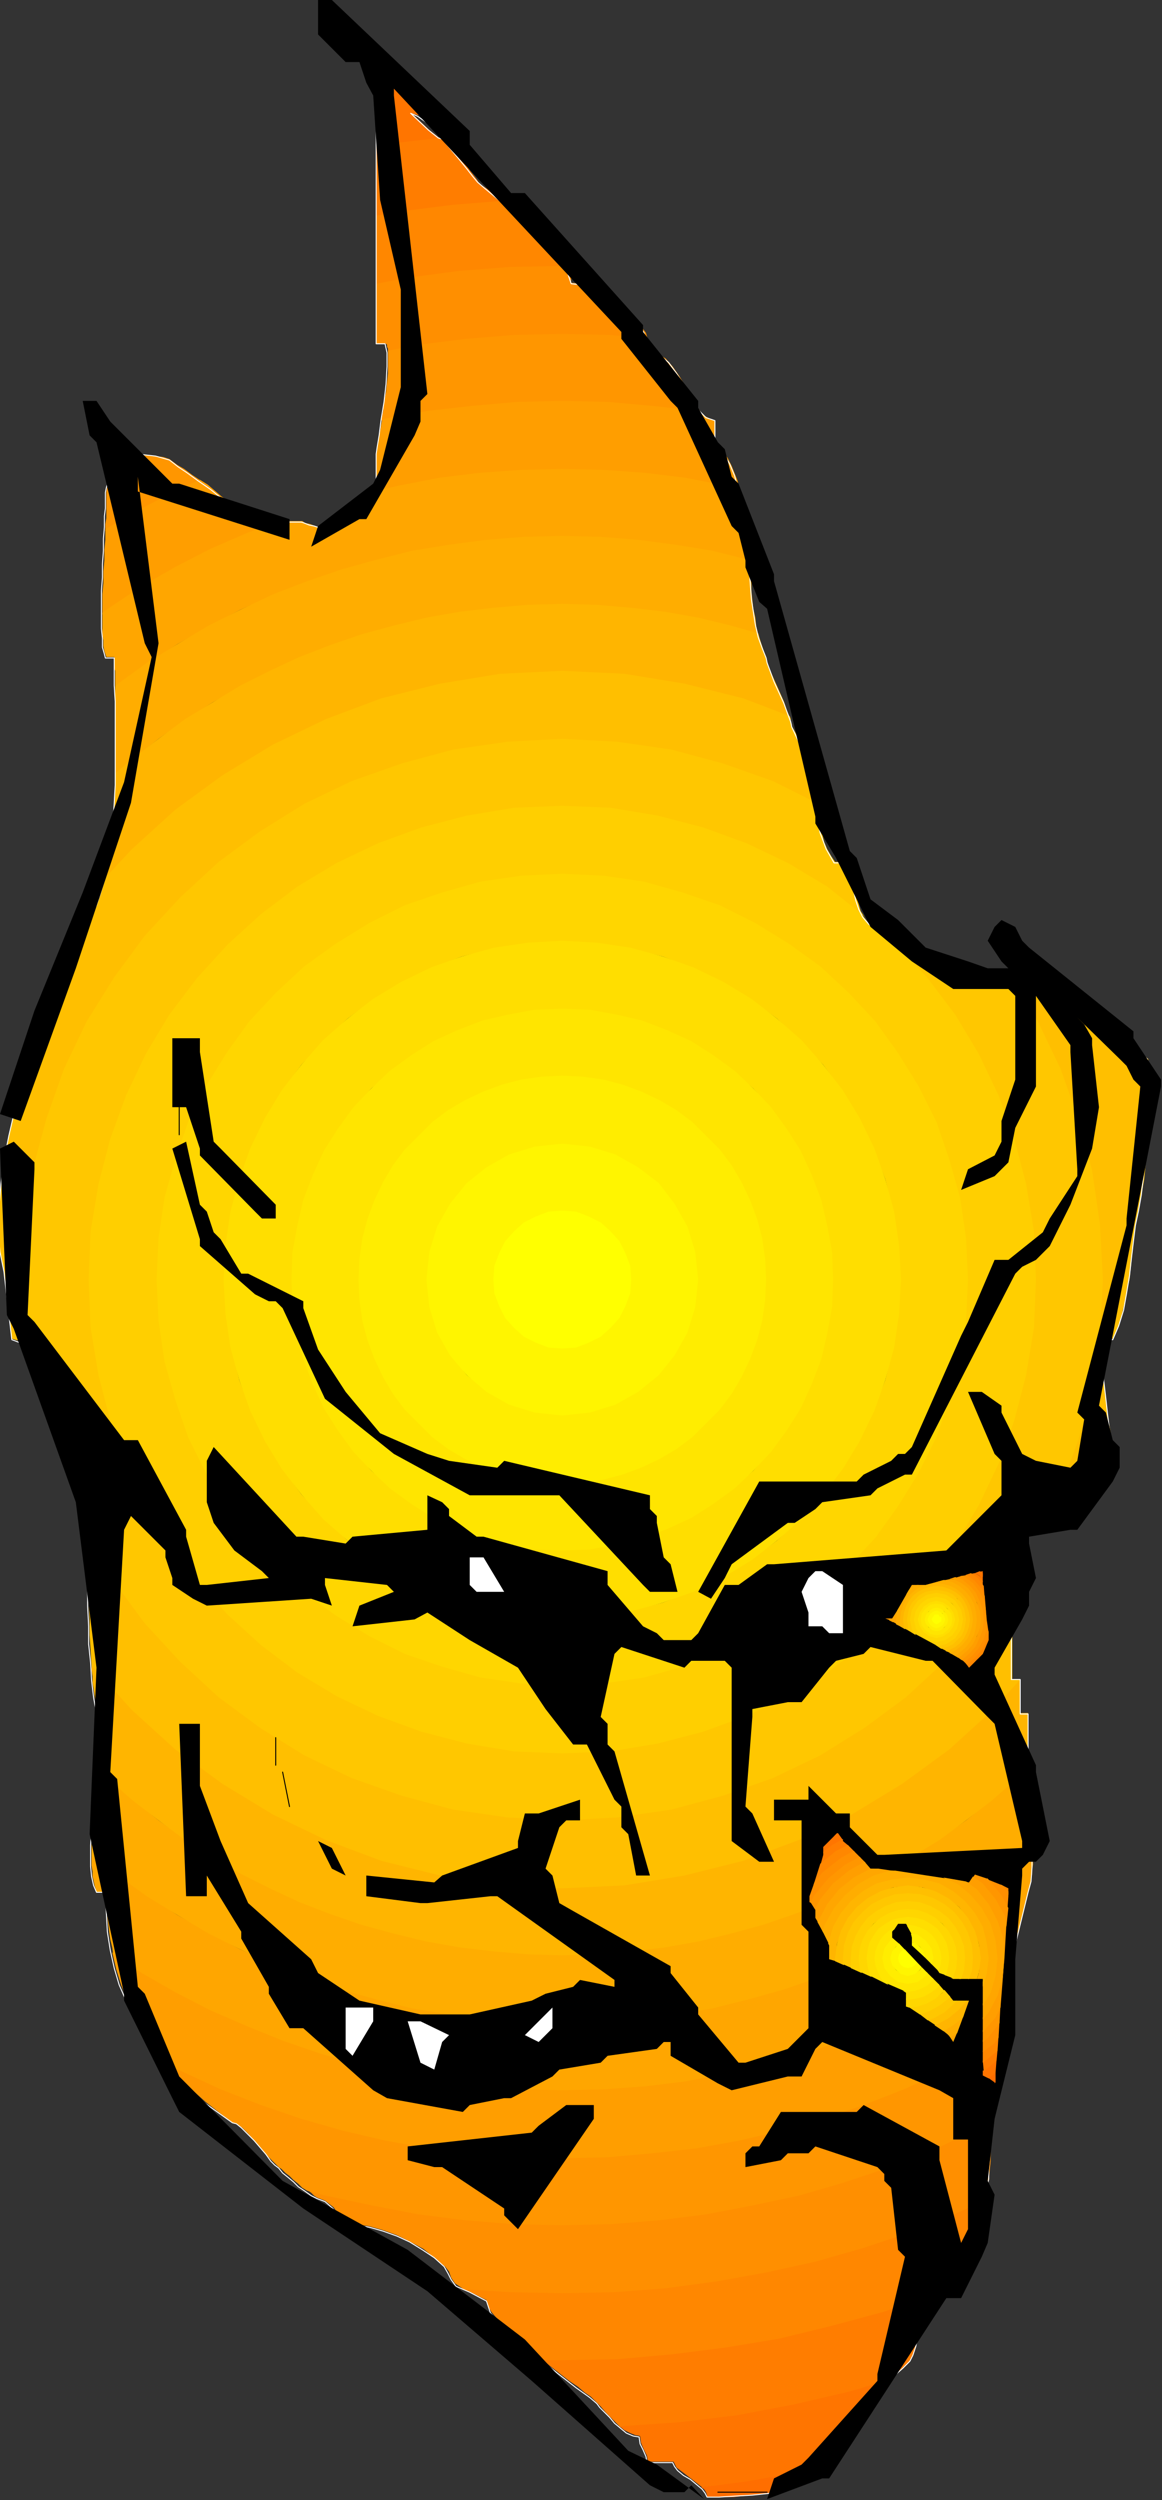 <?xml version="1.0" encoding="UTF-8" standalone="no"?>
<svg
   xmlns:dc="http://purl.org/dc/elements/1.1/"
   xmlns:cc="http://creativecommons.org/ns#"
   xmlns:rdf="http://www.w3.org/1999/02/22-rdf-syntax-ns#"
   xmlns:svg="http://www.w3.org/2000/svg"
   xmlns="http://www.w3.org/2000/svg"
   xmlns:sodipodi="http://sodipodi.sourceforge.net/DTD/sodipodi-0.dtd"
   xmlns:inkscape="http://www.inkscape.org/namespaces/inkscape"
   version="1.0"
   width="29.972mm"
   height="64.465mm"
   id="svg155"
   sodipodi:docname="AD003565.WMF">
  <rect width="100%" height="100%" fill="#333333" stroke="none"/>
  <sodipodi:namedview
     pagecolor="#ffffff"
     bordercolor="#666666"
     borderopacity="1"
     objecttolerance="10"
     gridtolerance="10"
     guidetolerance="10"
     inkscape:pageopacity="0"
     inkscape:pageshadow="2"
     inkscape:window-width="640"
     inkscape:window-height="480"
     id="namedview157" />
  <defs
     id="defs3">
    <pattern
       id="WMFhbasepattern"
       patternUnits="userSpaceOnUse"
       width="6"
       height="6"
       x="0"
       y="0" />
  </defs>
  <path
     style="fill:#ff6e00;fill-rule:evenodd;fill-opacity:1;stroke:none;"
     d="  M 36.672,7.68   L 36.672,6.048   L 37.056,6.432   L 37.44,6.816   L 37.824,7.2   L 38.112,7.584   L 36.768,7.68   L 36.672,7.68  z    M 68.352,242.4   L 68.64,242.592   L 68.832,242.88   L 68.928,243.168   L 68.928,243.36   L 70.08,243.36   L 71.52,243.36   L 73.152,243.168   L 74.88,242.976   L 76.512,242.688   L 77.856,242.112   L 79.008,241.44   L 79.584,240.48   L 78.624,240.672   L 72.864,241.728   L 68.352,242.4  z   "
     id="path5" />
  <path
     style="fill:#ff7500;fill-rule:evenodd;fill-opacity:1;stroke:none;"
     d="  M 36.672,14.4   L 36.768,7.584   L 38.016,7.488   L 38.592,8.256   L 39.168,8.832   L 39.648,9.216   L 40.128,9.312   L 40.8,10.08   L 41.568,11.136   L 42.336,12.096   L 42.912,12.96   L 43.104,13.44   L 42.816,13.44   L 41.856,12.672   L 40.128,11.04   L 40.416,11.136   L 40.8,11.232   L 41.184,11.424   L 41.568,11.712   L 41.952,12.096   L 42.336,12.576   L 42.816,13.056   L 43.296,13.536   L 37.824,14.112   L 36.672,14.4  z    M 60.384,236.448   L 60.864,236.832   L 61.44,237.12   L 61.92,237.312   L 62.4,237.408   L 62.496,238.08   L 62.784,238.752   L 63.072,239.328   L 63.168,239.904   L 65.664,239.904   L 65.952,240.48   L 66.72,241.056   L 67.584,241.728   L 68.448,242.4   L 72.864,241.824   L 78.72,240.768   L 79.584,240.576   L 79.68,240.384   L 79.68,240.192   L 79.68,240.096   L 79.68,239.904   L 80.448,239.808   L 81.024,239.424   L 81.408,238.848   L 81.792,238.272   L 82.08,237.696   L 82.464,237.12   L 82.944,236.736   L 83.712,236.64   L 83.808,235.968   L 84,235.392   L 84.288,234.72   L 84.672,234.144   L 85.152,233.568   L 85.632,232.992   L 86.112,232.416   L 86.688,231.936   L 82.752,232.992   L 77.376,234.24   L 71.808,235.296   L 66.24,235.968   L 60.576,236.352   L 60.384,236.448  z   "
     id="path7" />
  <path
     style="fill:#ff7d00;fill-rule:evenodd;fill-opacity:1;stroke:none;"
     d="  M 36.672,21.12   L 36.672,14.304   L 37.824,14.016   L 42.912,13.44   L 43.008,13.536   L 43.008,13.536   L 43.104,13.536   L 43.104,13.44   L 43.2,13.44   L 43.776,14.112   L 44.352,14.688   L 44.832,15.36   L 45.408,16.032   L 45.792,16.608   L 46.176,17.088   L 46.464,17.472   L 46.656,17.76   L 46.944,18.048   L 47.52,18.432   L 48.192,19.008   L 48.96,19.68   L 44.064,20.064   L 38.784,20.736   L 36.672,21.12  z    M 52.8,229.92   L 53.76,230.688   L 54.624,231.36   L 55.488,232.032   L 56.352,232.608   L 57.024,233.184   L 57.6,233.568   L 57.984,233.952   L 58.176,234.144   L 58.56,234.528   L 59.136,235.2   L 59.808,235.872   L 60.48,236.544   L 60.576,236.448   L 66.24,236.064   L 71.808,235.392   L 77.376,234.336   L 82.752,233.088   L 86.688,231.936   L 87.264,231.456   L 87.84,230.976   L 88.32,230.496   L 88.704,230.112   L 88.992,229.536   L 89.28,228.672   L 89.568,227.52   L 89.856,226.368   L 90.144,225.312   L 90.624,224.352   L 91.2,223.68   L 91.968,223.392   L 91.968,223.296   L 92.064,223.2   L 92.064,223.2   L 92.064,223.104   L 91.008,223.488   L 86.112,225.216   L 81.12,226.56   L 76.032,227.808   L 70.848,228.672   L 65.568,229.344   L 60.192,229.824   L 54.816,229.92   L 52.8,229.92  z   "
     id="path9" />
  <path
     style="fill:#ff8700;fill-rule:evenodd;fill-opacity:1;stroke:none;"
     d="  M 36.672,21.024   L 36.672,26.016   L 36.672,27.744   L 39.84,27.168   L 44.736,26.496   L 49.728,26.112   L 54.816,26.016   L 55.2,26.112   L 54.624,25.344   L 53.952,24.48   L 53.184,23.616   L 52.32,22.752   L 51.456,21.888   L 50.592,21.12   L 49.728,20.352   L 48.864,19.584   L 44.064,19.968   L 38.784,20.64   L 36.672,21.024  z    M 45.024,223.008   L 45.216,223.104   L 45.408,223.2   L 45.696,223.296   L 45.888,223.392   L 47.424,224.16   L 47.52,224.64   L 47.904,225.312   L 48.48,225.984   L 49.152,226.752   L 50.016,227.52   L 50.88,228.384   L 51.936,229.248   L 52.896,230.016   L 54.816,230.016   L 60.192,229.92   L 65.568,229.44   L 70.848,228.768   L 76.032,227.904   L 81.12,226.656   L 86.112,225.312   L 91.008,223.584   L 92.064,223.2   L 92.064,222.912   L 92.16,222.528   L 92.352,222.048   L 92.544,221.664   L 92.64,221.184   L 92.832,220.8   L 92.928,220.416   L 92.928,220.128   L 93.984,219.936   L 94.752,219.456   L 95.328,218.784   L 95.712,217.92   L 96,216.96   L 96.096,216   L 96.192,215.04   L 96.192,214.272   L 93.216,215.616   L 88.704,217.44   L 84.096,218.976   L 79.488,220.32   L 74.688,221.376   L 69.792,222.24   L 64.896,222.912   L 59.904,223.296   L 54.816,223.392   L 49.728,223.296   L 45.024,223.008  z   "
     id="path11" />
  <path
     style="fill:#ff8f00;fill-rule:evenodd;fill-opacity:1;stroke:none;"
     d="  M 36.672,27.648   L 36.672,33.504   L 37.632,33.504   L 37.728,33.6   L 37.728,33.792   L 37.824,33.984   L 37.824,34.272   L 40.8,33.696   L 45.408,33.12   L 50.112,32.736   L 54.816,32.64   L 59.52,32.736   L 63.168,33.12   L 62.976,32.448   L 62.688,32.064   L 62.304,31.68   L 61.92,31.488   L 61.44,31.392   L 60.96,31.296   L 60.384,31.2   L 59.904,31.008   L 59.328,30.624   L 58.848,30.048   L 58.464,29.472   L 58.08,28.896   L 57.696,28.416   L 57.12,27.936   L 56.544,27.648   L 55.68,27.552   L 55.68,27.168   L 55.584,26.784   L 55.392,26.4   L 55.104,26.016   L 54.816,25.92   L 49.728,26.016   L 44.736,26.4   L 39.744,27.072   L 36.672,27.648  z    M 29.664,213.312   L 30.048,213.504   L 30.336,213.696   L 30.624,213.984   L 30.912,214.176   L 31.68,214.464   L 32.544,215.136   L 33.12,216   L 33.408,216.672   L 34.656,216.768   L 36,216.96   L 37.344,217.344   L 38.688,217.824   L 40.032,218.496   L 41.28,219.168   L 42.336,220.032   L 43.392,220.896   L 43.776,221.376   L 43.968,221.952   L 44.352,222.528   L 45.216,223.104   L 49.728,223.392   L 54.816,223.488   L 59.904,223.392   L 64.896,223.008   L 69.888,222.336   L 74.688,221.472   L 79.488,220.416   L 84.192,219.072   L 88.8,217.536   L 93.216,215.712   L 96.192,214.368   L 96.192,214.272   L 96.192,214.272   L 96.192,214.176   L 96.192,214.176   L 96.288,213.312   L 96.384,212.448   L 96.48,211.584   L 96.576,210.624   L 96.576,209.664   L 96.576,208.704   L 96.576,207.648   L 96.576,206.688   L 94.656,207.648   L 90.624,209.568   L 86.4,211.2   L 82.176,212.64   L 77.76,213.888   L 73.344,214.848   L 68.832,215.712   L 64.224,216.288   L 59.52,216.672   L 54.816,216.768   L 50.112,216.672   L 45.408,216.288   L 40.8,215.712   L 36.288,214.848   L 31.872,213.888   L 29.664,213.312  z   "
     id="path13" />
  <path
     style="fill:#ff9600;fill-rule:evenodd;fill-opacity:1;stroke:none;"
     d="  M 37.152,40.992   L 37.344,40.128   L 37.44,39.168   L 37.632,38.208   L 37.728,37.248   L 37.824,36.384   L 37.824,35.52   L 37.824,34.848   L 37.824,34.176   L 40.8,33.6   L 45.408,33.024   L 50.112,32.64   L 54.816,32.544   L 59.52,32.64   L 63.072,33.024   L 63.168,33.216   L 63.168,33.504   L 63.168,33.888   L 63.168,34.272   L 64.128,34.464   L 64.896,34.944   L 65.568,35.712   L 66.24,36.672   L 66.816,37.632   L 67.296,38.688   L 67.872,39.552   L 68.448,40.32   L 67.872,40.128   L 63.552,39.648   L 59.232,39.264   L 54.816,39.168   L 50.4,39.264   L 46.08,39.648   L 41.76,40.128   L 37.536,40.896   L 37.152,40.992  z    M 19.584,46.848   L 18.72,46.272   L 17.952,45.696   L 17.28,45.312   L 16.896,45.024   L 16.512,44.736   L 15.936,44.544   L 15.168,44.448   L 14.4,44.352   L 13.536,44.256   L 12.672,44.256   L 11.808,44.256   L 11.136,44.256   L 11.136,44.64   L 11.04,45.12   L 10.848,45.696   L 10.752,46.272   L 10.656,46.848   L 10.464,47.424   L 10.368,47.904   L 10.368,48.288   L 10.368,48.48   L 10.368,48.768   L 10.368,49.056   L 10.368,49.536   L 10.368,50.016   L 10.368,50.496   L 10.272,51.072   L 10.272,51.744   L 10.464,51.552   L 14.016,49.536   L 17.76,47.616   L 19.584,46.848  z    M 16.128,201.024   L 16.896,201.792   L 17.664,202.656   L 18.432,203.424   L 19.2,204.096   L 20.064,204.864   L 20.928,205.536   L 21.792,206.208   L 22.656,206.88   L 23.04,206.976   L 23.616,207.36   L 24.192,207.936   L 24.768,208.608   L 25.344,209.28   L 25.92,209.952   L 26.496,210.528   L 26.88,210.912   L 27.168,211.2   L 27.456,211.392   L 27.84,211.776   L 28.224,212.064   L 28.608,212.448   L 29.088,212.832   L 29.472,213.216   L 29.952,213.504   L 31.776,213.984   L 36.288,214.944   L 40.8,215.808   L 45.408,216.384   L 50.112,216.768   L 54.816,216.864   L 59.52,216.768   L 64.224,216.384   L 68.832,215.808   L 73.344,214.944   L 77.856,213.984   L 82.176,212.736   L 86.496,211.296   L 90.72,209.664   L 94.752,207.744   L 96.576,206.88   L 96.576,205.92   L 96.576,204.864   L 96.672,203.904   L 96.672,202.944   L 96.672,201.984   L 96.672,201.024   L 96.768,200.064   L 96.864,199.2   L 95.616,199.872   L 91.872,201.792   L 88.128,203.52   L 84.192,205.056   L 80.256,206.4   L 76.224,207.552   L 72.096,208.512   L 67.872,209.28   L 63.552,209.76   L 59.232,210.144   L 54.816,210.24   L 50.4,210.144   L 46.08,209.76   L 41.76,209.28   L 37.536,208.512   L 33.408,207.552   L 29.376,206.4   L 25.44,205.056   L 21.504,203.52   L 17.76,201.792   L 16.128,201.024  z   "
     id="path15" />
  <path
     style="fill:#ff9e00;fill-rule:evenodd;fill-opacity:1;stroke:none;"
     d="  M 37.248,40.896   L 37.152,41.472   L 37.056,42.048   L 36.96,42.528   L 36.864,43.008   L 36.768,43.488   L 36.768,43.776   L 36.672,44.064   L 36.672,44.256   L 36.672,47.52   L 35.904,47.52   L 35.904,47.616   L 35.904,47.808   L 35.904,48   L 35.904,48.192   L 38.976,47.424   L 42.816,46.656   L 46.752,46.176   L 50.784,45.888   L 54.816,45.792   L 58.848,45.888   L 62.88,46.176   L 66.816,46.656   L 70.656,47.424   L 72.192,47.808   L 72,47.328   L 71.904,46.848   L 71.712,46.368   L 71.52,45.888   L 71.328,45.408   L 71.136,45.024   L 70.944,44.64   L 70.656,44.256   L 69.696,44.256   L 69.696,40.992   L 69.312,40.896   L 69.024,40.704   L 68.64,40.512   L 68.352,40.224   L 67.872,40.032   L 63.552,39.552   L 59.232,39.168   L 54.816,39.072   L 50.4,39.168   L 46.08,39.552   L 41.76,40.032   L 37.536,40.8   L 37.248,40.896  z    M 27.456,50.784   L 23.616,50.784   L 23.52,50.4   L 23.232,49.92   L 22.848,49.44   L 22.272,48.864   L 21.6,48.384   L 20.928,47.808   L 20.256,47.232   L 19.488,46.752   L 17.76,47.52   L 14.016,49.44   L 10.464,51.456   L 10.272,51.648   L 10.272,52.608   L 10.176,53.568   L 10.176,54.624   L 10.08,55.68   L 10.08,56.832   L 9.984,57.888   L 9.984,58.944   L 9.984,59.904   L 10.752,59.328   L 13.92,57.216   L 17.28,55.296   L 20.64,53.568   L 24.096,52.032   L 27.456,50.784  z    M 16.32,201.216   L 15.36,200.064   L 14.496,198.912   L 13.728,197.568   L 13.056,196.32   L 12.384,194.88   L 11.808,193.44   L 11.328,191.904   L 10.944,190.272   L 13.92,192.192   L 17.28,194.112   L 20.64,195.84   L 24.096,197.376   L 27.744,198.816   L 31.392,200.064   L 35.136,201.12   L 38.976,201.984   L 42.816,202.752   L 46.752,203.232   L 50.784,203.52   L 54.816,203.616   L 58.848,203.52   L 62.88,203.232   L 66.816,202.752   L 70.656,201.984   L 74.496,201.12   L 78.24,200.064   L 81.888,198.816   L 85.536,197.376   L 88.992,195.84   L 92.352,194.112   L 95.712,192.192   L 98.88,190.08   L 98.88,190.08   L 96.96,197.664   L 96.96,198.048   L 96.864,198.432   L 96.864,198.912   L 96.768,199.296   L 95.616,199.968   L 91.872,201.888   L 88.128,203.616   L 84.192,205.152   L 80.256,206.496   L 76.224,207.648   L 72.096,208.608   L 67.872,209.376   L 63.552,209.856   L 59.232,210.24   L 54.816,210.336   L 50.4,210.24   L 46.08,209.856   L 41.76,209.376   L 37.536,208.608   L 33.408,207.648   L 29.376,206.496   L 25.44,205.152   L 21.504,203.616   L 17.76,201.888   L 16.32,201.216  z   "
     id="path17" />
  <path
     style="fill:#ffa600;fill-rule:evenodd;fill-opacity:1;stroke:none;"
     d="  M 35.904,48   L 35.808,48.672   L 35.616,49.44   L 35.04,50.208   L 34.176,50.784   L 32.64,50.784   L 32.64,51.744   L 32.256,51.744   L 31.776,51.552   L 31.296,51.456   L 30.72,51.264   L 30.24,51.072   L 29.76,50.976   L 29.472,50.784   L 29.376,50.784   L 27.168,50.784   L 24.096,51.936   L 20.544,53.472   L 17.184,55.2   L 13.824,57.12   L 10.656,59.232   L 9.984,59.712   L 9.984,60.48   L 9.984,61.152   L 9.984,61.824   L 10.08,62.4   L 10.08,62.976   L 10.176,63.456   L 10.272,63.744   L 10.368,64.032   L 11.136,64.032   L 11.136,64.32   L 11.136,64.704   L 11.136,65.088   L 11.232,65.376   L 11.232,65.76   L 11.232,66.144   L 11.232,66.624   L 11.232,67.008   L 11.52,66.72   L 14.4,64.704   L 17.28,62.784   L 20.352,61.056   L 23.424,59.424   L 26.688,57.984   L 29.952,56.736   L 33.312,55.584   L 36.768,54.624   L 40.224,53.76   L 43.776,53.184   L 47.424,52.704   L 51.072,52.416   L 54.816,52.32   L 58.56,52.416   L 62.208,52.704   L 65.856,53.184   L 69.408,53.76   L 72.864,54.624   L 73.056,54.72   L 72.96,53.856   L 72.864,52.896   L 72.864,52.032   L 72.768,51.072   L 72.576,50.208   L 72.48,49.344   L 72.288,48.48   L 72.096,47.712   L 70.752,47.328   L 66.816,46.56   L 62.88,46.08   L 58.848,45.792   L 54.816,45.696   L 50.784,45.792   L 46.752,46.08   L 42.816,46.56   L 38.88,47.328   L 35.904,48  z    M 8.928,180.768   L 8.928,181.344   L 8.928,181.824   L 9.024,182.4   L 9.024,182.88   L 9.12,183.264   L 9.216,183.744   L 9.312,184.032   L 9.408,184.416   L 10.368,184.416   L 10.368,185.28   L 10.464,186.048   L 10.464,186.816   L 10.56,187.584   L 10.656,188.352   L 10.752,189.024   L 10.944,189.792   L 11.04,190.464   L 13.824,192.288   L 17.184,194.208   L 20.544,195.936   L 24.096,197.472   L 27.648,198.912   L 31.296,200.16   L 35.04,201.216   L 38.88,202.08   L 42.816,202.848   L 46.752,203.328   L 50.784,203.616   L 54.816,203.712   L 58.848,203.616   L 62.88,203.328   L 66.816,202.848   L 70.752,202.08   L 74.592,201.216   L 78.336,200.16   L 81.984,198.912   L 85.536,197.472   L 89.088,195.936   L 92.448,194.208   L 95.808,192.288   L 98.784,190.272   L 100.224,184.416   L 100.32,184.032   L 100.416,183.648   L 100.512,183.168   L 100.608,182.688   L 100.608,182.208   L 100.704,181.728   L 100.704,181.248   L 100.704,180.672   L 98.112,182.688   L 95.232,184.704   L 92.352,186.624   L 89.28,188.352   L 86.208,189.984   L 82.944,191.424   L 79.68,192.672   L 76.32,193.824   L 72.864,194.784   L 69.408,195.648   L 65.856,196.224   L 62.208,196.704   L 58.56,196.992   L 54.816,197.088   L 51.072,196.992   L 47.424,196.704   L 43.776,196.224   L 40.224,195.648   L 36.768,194.784   L 33.312,193.824   L 29.952,192.672   L 26.688,191.424   L 23.424,189.984   L 20.352,188.352   L 17.28,186.624   L 14.4,184.704   L 11.52,182.688   L 8.928,180.768  z   "
     id="path19" />
  <path
     style="fill:#ffad00;fill-rule:evenodd;fill-opacity:1;stroke:none;"
     d="  M 11.232,75.456   L 11.232,74.304   L 11.232,73.248   L 11.232,72.096   L 11.232,71.04   L 11.232,69.984   L 11.232,68.928   L 11.232,67.872   L 11.232,66.912   L 11.52,66.624   L 14.304,64.608   L 17.28,62.784   L 20.352,60.96   L 23.424,59.424   L 26.688,57.888   L 29.952,56.64   L 33.312,55.488   L 36.768,54.528   L 40.224,53.664   L 43.776,53.088   L 47.424,52.608   L 51.072,52.32   L 54.816,52.224   L 58.56,52.32   L 62.208,52.608   L 65.856,53.088   L 69.408,53.664   L 72.864,54.528   L 73.056,54.624   L 73.152,55.584   L 73.248,56.544   L 73.248,57.504   L 73.344,58.464   L 73.44,59.328   L 73.632,60.192   L 73.728,61.056   L 73.92,61.824   L 71.232,61.056   L 68.064,60.288   L 64.8,59.712   L 61.536,59.328   L 58.176,59.04   L 54.816,58.944   L 51.456,59.04   L 48.096,59.328   L 44.832,59.712   L 41.568,60.288   L 38.4,61.056   L 35.232,61.92   L 32.256,62.976   L 29.28,64.128   L 26.304,65.472   L 23.52,66.912   L 20.736,68.448   L 18.048,70.176   L 15.456,72   L 12.96,74.016   L 11.232,75.456  z    M 8.928,180.864   L 8.928,179.904   L 9.024,178.848   L 9.024,177.792   L 9.12,176.736   L 9.216,175.68   L 9.408,174.528   L 9.504,173.472   L 9.6,172.416   L 10.656,173.376   L 12.96,175.392   L 15.456,177.408   L 18.048,179.232   L 20.736,180.96   L 23.52,182.496   L 26.304,183.936   L 29.28,185.28   L 32.256,186.432   L 35.232,187.488   L 38.4,188.352   L 41.568,189.12   L 44.832,189.696   L 48.096,190.08   L 51.456,190.368   L 54.816,190.464   L 58.176,190.368   L 61.536,190.08   L 64.8,189.696   L 68.064,189.12   L 71.232,188.352   L 74.4,187.488   L 77.376,186.432   L 80.448,185.28   L 83.328,183.936   L 86.112,182.496   L 88.896,180.96   L 91.584,179.232   L 94.176,177.408   L 96.672,175.392   L 98.976,173.376   L 100.224,172.128   L 100.224,172.704   L 100.224,173.568   L 100.32,174.528   L 100.416,175.488   L 100.512,176.544   L 100.512,177.6   L 100.608,178.656   L 100.704,179.712   L 100.704,180.768   L 98.112,182.784   L 95.328,184.8   L 92.352,186.624   L 89.28,188.448   L 86.208,189.984   L 82.944,191.52   L 79.68,192.768   L 76.32,193.92   L 72.864,194.88   L 69.408,195.744   L 65.856,196.32   L 62.208,196.8   L 58.56,197.088   L 54.816,197.184   L 51.072,197.088   L 47.424,196.8   L 43.776,196.32   L 40.224,195.744   L 36.768,194.88   L 33.312,193.92   L 29.952,192.768   L 26.688,191.52   L 23.424,189.984   L 20.352,188.448   L 17.28,186.624   L 14.304,184.8   L 11.52,182.784   L 8.928,180.864  z   "
     id="path21" />
  <path
     style="fill:#ffb500;fill-rule:evenodd;fill-opacity:1;stroke:none;"
     d="  M 10.176,85.824   L 10.464,84.672   L 10.656,83.52   L 10.848,82.272   L 11.04,80.928   L 11.136,79.584   L 11.136,78.24   L 11.232,76.8   L 11.232,75.36   L 12.96,73.92   L 15.456,72   L 18.048,70.08   L 20.736,68.448   L 23.424,66.816   L 26.304,65.376   L 29.184,64.032   L 32.16,62.88   L 35.232,61.824   L 38.4,60.96   L 41.568,60.192   L 44.832,59.616   L 48.096,59.232   L 51.456,58.944   L 54.816,58.848   L 58.176,58.944   L 61.536,59.232   L 64.8,59.616   L 68.064,60.192   L 71.232,60.96   L 73.92,61.728   L 74.112,62.4   L 74.304,62.976   L 74.496,63.552   L 74.688,64.032   L 74.784,64.416   L 74.976,65.088   L 75.264,65.76   L 75.648,66.624   L 76.032,67.488   L 76.416,68.352   L 76.704,69.216   L 76.992,69.888   L 72.384,68.16   L 66.72,66.72   L 60.864,65.76   L 54.816,65.472   L 48.768,65.76   L 42.912,66.72   L 37.248,68.16   L 31.776,70.176   L 26.592,72.672   L 21.696,75.648   L 17.184,79.008   L 12.96,82.848   L 10.176,85.824  z    M 8.928,162.144   L 8.928,162.72   L 9.024,163.392   L 9.024,163.968   L 9.12,164.544   L 9.216,165.216   L 9.312,165.792   L 9.312,166.368   L 9.408,166.944   L 9.504,167.52   L 9.6,168.096   L 9.696,168.672   L 9.696,169.44   L 9.696,170.112   L 9.6,170.88   L 9.6,171.648   L 9.504,172.512   L 10.56,173.376   L 12.96,175.488   L 15.456,177.408   L 18.048,179.328   L 20.736,180.96   L 23.424,182.592   L 26.304,184.032   L 29.184,185.376   L 32.16,186.528   L 35.232,187.584   L 38.4,188.448   L 41.568,189.216   L 44.832,189.792   L 48.096,190.176   L 51.456,190.464   L 54.816,190.56   L 58.176,190.464   L 61.536,190.176   L 64.8,189.792   L 68.064,189.216   L 71.232,188.448   L 74.4,187.584   L 77.472,186.528   L 80.448,185.376   L 83.328,184.032   L 86.208,182.592   L 88.896,180.96   L 91.584,179.328   L 94.176,177.408   L 96.672,175.488   L 99.072,173.376   L 100.224,172.32   L 100.224,166.944   L 99.456,166.944   L 99.456,163.68   L 99.36,163.68   L 96.672,166.56   L 92.448,170.4   L 87.936,173.76   L 83.04,176.736   L 77.856,179.232   L 72.384,181.248   L 66.72,182.688   L 60.864,183.648   L 54.816,183.936   L 48.768,183.648   L 42.912,182.688   L 37.248,181.248   L 31.776,179.232   L 26.592,176.736   L 21.696,173.76   L 17.184,170.4   L 12.96,166.56   L 9.12,162.336   L 8.928,162.144  z    M 111.936,109.536   L 111.936,108.672   L 111.936,107.904   L 111.936,107.04   L 111.936,106.272   L 111.936,105.504   L 111.936,104.736   L 111.936,103.968   L 111.936,103.2   L 111.552,102.912   L 110.688,102.24   L 109.824,101.376   L 109.44,100.704   L 109.248,100.704   L 109.152,100.608   L 108.96,100.608   L 108.768,100.608   L 109.344,101.664   L 111.36,107.136   L 111.936,109.536  z   "
     id="path23" />
  <path
     style="fill:#ffbf00;fill-rule:evenodd;fill-opacity:1;stroke:none;"
     d="  M 10.272,85.536   L 10.08,86.208   L 9.888,86.88   L 9.696,87.552   L 9.408,88.224   L 8.448,90.048   L 7.584,91.968   L 6.624,93.984   L 5.664,96.192   L 4.704,98.496   L 3.744,100.896   L 2.976,103.296   L 2.208,105.696   L 1.44,108.192   L 0.864,110.592   L 0.384,113.088   L 0.096,115.392   L -0.096,117.696   L -0.096,119.904   L 0,122.016   L 0.384,123.936   L 1.152,130.464   L 1.44,130.56   L 1.824,130.656   L 2.208,130.944   L 2.592,131.328   L 2.496,130.08   L 2.208,124.704   L 2.496,119.328   L 3.264,114.144   L 4.608,109.056   L 6.336,104.256   L 8.544,99.648   L 11.232,95.328   L 14.208,91.296   L 17.664,87.552   L 21.408,84.096   L 25.44,81.12   L 29.76,78.432   L 34.368,76.224   L 39.168,74.496   L 44.256,73.152   L 49.44,72.384   L 54.816,72.096   L 60.192,72.384   L 65.376,73.152   L 70.464,74.496   L 75.264,76.224   L 79.488,78.336   L 79.296,77.376   L 79.104,76.32   L 78.912,75.36   L 78.72,74.4   L 78.432,73.44   L 78.048,72.48   L 77.664,71.616   L 77.184,70.752   L 77.184,70.56   L 77.088,70.368   L 77.088,70.08   L 76.992,69.792   L 72.48,68.064   L 66.72,66.624   L 60.864,65.664   L 54.816,65.376   L 48.768,65.664   L 42.912,66.624   L 37.152,68.064   L 31.776,70.08   L 26.592,72.576   L 21.696,75.552   L 17.088,78.912   L 12.864,82.752   L 10.272,85.536  z    M 8.928,162.336   L 8.832,160.8   L 8.736,159.36   L 8.736,157.728   L 8.64,156.192   L 8.64,154.656   L 8.64,153.024   L 8.544,151.488   L 8.544,149.856   L 11.232,154.08   L 14.208,158.112   L 17.664,161.856   L 21.408,165.312   L 25.44,168.288   L 29.76,170.976   L 34.368,173.184   L 39.168,174.912   L 44.256,176.256   L 49.44,177.024   L 54.816,177.312   L 60.192,177.024   L 65.376,176.256   L 70.464,174.912   L 75.264,173.184   L 79.872,170.976   L 84.192,168.288   L 88.224,165.312   L 91.968,161.856   L 95.424,158.112   L 98.4,154.08   L 100.224,151.008   L 100.224,151.2   L 99.456,156.96   L 98.688,156.96   L 98.688,163.68   L 99.456,163.68   L 99.456,163.68   L 96.768,166.656   L 92.544,170.496   L 87.936,173.856   L 83.04,176.832   L 77.856,179.328   L 72.48,181.344   L 66.72,182.784   L 60.864,183.744   L 54.816,184.032   L 48.768,183.744   L 42.912,182.784   L 37.152,181.344   L 31.776,179.328   L 26.592,176.832   L 21.696,173.856   L 17.088,170.496   L 12.864,166.656   L 9.024,162.432   L 8.928,162.336  z    M 103.776,143.712   L 106.944,143.712   L 107.04,143.136   L 107.424,142.656   L 107.904,142.272   L 108.48,142.176   L 108.384,141.024   L 108.288,139.68   L 108,138.048   L 107.808,136.32   L 107.616,134.592   L 107.52,132.96   L 107.52,131.616   L 107.712,130.464   L 108.48,130.464   L 108.768,129.888   L 109.056,129.216   L 109.248,128.544   L 109.44,127.776   L 109.632,127.008   L 109.824,126.24   L 109.92,125.472   L 110.112,124.704   L 107.424,124.704   L 107.136,119.328   L 106.368,114.144   L 105.024,109.056   L 103.296,104.256   L 101.088,99.648   L 98.4,95.328   L 98.112,95.04   L 98.496,95.04   L 98.88,94.944   L 99.168,94.848   L 99.456,94.752   L 99.456,93.984   L 100.416,93.888   L 101.28,94.176   L 102.24,94.656   L 103.104,95.328   L 103.968,96   L 104.736,96.672   L 105.504,97.056   L 106.176,97.248   L 106.944,98.208   L 107.04,99.072   L 107.424,99.84   L 108,100.32   L 108.864,100.608   L 109.44,101.664   L 111.456,107.04   L 111.936,109.152   L 111.936,110.304   L 111.84,111.552   L 111.744,112.704   L 111.648,113.856   L 111.552,114.912   L 111.36,115.968   L 111.168,117.024   L 110.976,117.984   L 110.88,118.656   L 110.688,119.424   L 110.592,120.288   L 110.496,121.152   L 110.4,122.016   L 110.304,122.88   L 110.208,123.84   L 110.112,124.704   L 107.424,124.704   L 107.136,130.08   L 106.368,135.264   L 105.024,140.352   L 103.776,143.712  z   "
     id="path25" />
  <path
     style="fill:#ffc700;fill-rule:evenodd;fill-opacity:1;stroke:none;"
     d="  M 2.496,131.232   L 3.264,132.096   L 4.032,133.152   L 4.8,134.304   L 5.568,135.456   L 6.144,136.608   L 6.624,137.568   L 7.008,138.24   L 7.104,138.72   L 7.392,139.968   L 7.68,141.312   L 7.968,142.752   L 8.16,144.096   L 8.256,145.632   L 8.352,147.072   L 8.448,148.608   L 8.544,150.144   L 11.136,154.176   L 14.112,158.208   L 17.568,161.952   L 21.312,165.408   L 25.344,168.384   L 29.664,171.072   L 34.272,173.28   L 39.168,175.008   L 44.16,176.352   L 49.44,177.12   L 54.816,177.408   L 60.192,177.12   L 65.472,176.352   L 70.464,175.008   L 75.36,173.28   L 79.968,171.072   L 84.288,168.384   L 88.32,165.408   L 92.064,161.952   L 95.52,158.208   L 98.496,154.176   L 100.224,151.296   L 100.224,151.2   L 100.224,146.208   L 100.512,145.632   L 101.088,145.056   L 101.664,144.384   L 101.952,143.712   L 103.872,143.712   L 105.12,140.352   L 106.464,135.36   L 107.232,130.08   L 107.52,124.704   L 100.896,124.704   L 100.704,120   L 99.936,115.392   L 98.784,110.976   L 97.248,106.752   L 95.328,102.72   L 93.024,98.976   L 90.336,95.424   L 87.36,92.16   L 85.728,90.816   L 86.688,91.296   L 88.032,91.968   L 89.568,92.64   L 91.392,93.408   L 93.216,94.08   L 95.04,94.656   L 96.768,95.04   L 98.304,95.04   L 98.496,95.232   L 101.184,99.552   L 103.392,104.16   L 105.12,109.056   L 106.464,114.048   L 107.232,119.328   L 107.52,124.704   L 100.896,124.704   L 100.704,129.408   L 99.936,134.016   L 98.784,138.432   L 97.248,142.656   L 95.328,146.688   L 93.024,150.432   L 90.336,153.984   L 87.36,157.248   L 84.096,160.224   L 80.544,162.912   L 76.8,165.216   L 72.768,167.136   L 68.544,168.672   L 64.128,169.824   L 59.52,170.592   L 54.816,170.784   L 50.112,170.592   L 45.504,169.824   L 41.088,168.672   L 36.864,167.136   L 32.832,165.216   L 29.088,162.912   L 25.536,160.224   L 22.272,157.248   L 19.296,153.984   L 16.608,150.432   L 14.304,146.688   L 12.384,142.656   L 10.848,138.432   L 9.696,134.016   L 8.928,129.408   L 8.736,124.704   L 8.928,120   L 9.696,115.392   L 10.848,110.976   L 12.384,106.752   L 14.304,102.72   L 16.608,98.976   L 19.296,95.424   L 22.272,92.16   L 25.536,89.184   L 29.088,86.496   L 32.832,84.192   L 36.864,82.272   L 41.088,80.736   L 45.504,79.584   L 50.112,78.816   L 54.816,78.624   L 59.52,78.816   L 64.128,79.584   L 68.544,80.736   L 72.768,82.272   L 76.8,84.192   L 80.544,86.496   L 84.096,89.184   L 84.288,89.376   L 83.904,88.8   L 83.712,88.128   L 83.52,87.552   L 83.328,86.784   L 83.136,86.112   L 82.848,85.44   L 82.56,84.672   L 82.176,84   L 81.408,84   L 81.024,83.424   L 80.64,82.752   L 80.352,82.08   L 80.16,81.312   L 79.968,80.544   L 79.776,79.776   L 79.584,79.008   L 79.392,78.144   L 75.36,76.128   L 70.464,74.4   L 65.472,73.056   L 60.192,72.288   L 54.816,72   L 49.44,72.288   L 44.16,73.056   L 39.168,74.4   L 34.272,76.128   L 29.664,78.336   L 25.344,81.024   L 21.312,84   L 17.568,87.456   L 14.112,91.2   L 11.136,95.232   L 8.448,99.552   L 6.24,104.16   L 4.512,109.056   L 3.168,114.048   L 2.4,119.328   L 2.112,124.704   L 2.4,130.08   L 2.496,131.232  z "
     id="path27" />
  <path
     style="fill:#ffcf00;fill-rule:evenodd;fill-opacity:1;stroke:none;"
     d="  M 86.208,91.008   L 86.016,90.912   L 85.824,90.816   L 85.632,90.72   L 85.44,90.72   L 84.96,90.336   L 84.576,89.856   L 84.288,89.472   L 84,89.088   L 80.64,86.4   L 76.8,84.096   L 72.768,82.176   L 68.544,80.64   L 64.128,79.488   L 59.52,78.72   L 54.816,78.528   L 50.112,78.72   L 45.504,79.488   L 41.088,80.64   L 36.864,82.176   L 32.832,84.096   L 28.992,86.4   L 25.44,89.088   L 22.176,92.064   L 19.2,95.328   L 16.512,98.88   L 14.208,102.72   L 12.288,106.752   L 10.752,110.976   L 9.6,115.392   L 8.832,120   L 8.64,124.704   L 8.832,129.408   L 9.6,134.016   L 10.752,138.432   L 12.288,142.656   L 14.208,146.688   L 16.512,150.528   L 19.2,154.08   L 22.176,157.344   L 25.44,160.32   L 28.992,163.008   L 32.832,165.312   L 36.864,167.232   L 41.088,168.768   L 45.504,169.92   L 50.112,170.688   L 54.816,170.88   L 59.52,170.688   L 64.128,169.92   L 68.544,168.768   L 72.768,167.232   L 76.8,165.312   L 80.64,163.008   L 84.192,160.32   L 87.456,157.344   L 90.432,154.08   L 93.12,150.528   L 95.424,146.688   L 97.344,142.656   L 98.88,138.432   L 100.032,134.016   L 100.8,129.408   L 100.992,124.704   L 94.272,124.704   L 94.08,120.672   L 93.504,116.736   L 92.448,112.992   L 91.2,109.344   L 89.472,105.984   L 87.552,102.72   L 85.248,99.648   L 82.656,96.864   L 79.872,94.272   L 76.8,91.968   L 73.536,90.048   L 70.176,88.32   L 66.528,87.072   L 62.784,86.016   L 58.848,85.44   L 54.816,85.248   L 50.784,85.44   L 46.848,86.016   L 43.104,87.072   L 39.456,88.32   L 36.096,90.048   L 32.832,91.968   L 29.76,94.272   L 26.976,96.864   L 24.384,99.648   L 22.08,102.72   L 20.16,105.984   L 18.432,109.344   L 17.184,112.992   L 16.128,116.736   L 15.552,120.672   L 15.36,124.704   L 15.552,128.736   L 16.128,132.672   L 17.184,136.416   L 18.432,140.064   L 20.16,143.424   L 22.08,146.688   L 24.384,149.76   L 26.976,152.544   L 29.76,155.136   L 32.832,157.44   L 36.096,159.36   L 39.456,161.088   L 43.104,162.336   L 46.848,163.392   L 50.784,163.968   L 54.816,164.16   L 58.848,163.968   L 62.784,163.392   L 66.528,162.336   L 70.176,161.088   L 73.536,159.36   L 76.8,157.44   L 79.872,155.136   L 82.656,152.544   L 85.248,149.76   L 87.552,146.688   L 89.472,143.424   L 91.2,140.064   L 92.448,136.416   L 93.504,132.672   L 94.08,128.736   L 94.272,124.704   L 100.992,124.704   L 100.8,120   L 100.032,115.392   L 98.88,110.976   L 97.344,106.752   L 95.424,102.72   L 93.12,98.88   L 90.432,95.328   L 87.456,92.064   L 86.208,91.008  z "
     id="path29" />
  <path
     style="fill:#ffd600;fill-rule:evenodd;fill-opacity:1;stroke:none;"
     d="  M 94.368,124.704   L 94.176,120.672   L 93.6,116.736   L 92.544,112.992   L 91.296,109.344   L 89.568,105.888   L 87.552,102.624   L 85.344,99.552   L 82.752,96.768   L 79.968,94.176   L 76.896,91.968   L 73.632,89.952   L 70.176,88.224   L 66.528,86.976   L 62.784,85.92   L 58.848,85.344   L 54.816,85.152   L 50.784,85.344   L 46.848,85.92   L 43.104,86.976   L 39.456,88.224   L 36,89.952   L 32.736,91.968   L 29.664,94.176   L 26.88,96.768   L 24.288,99.552   L 22.08,102.624   L 20.064,105.888   L 18.336,109.344   L 17.088,112.992   L 16.032,116.736   L 15.456,120.672   L 15.264,124.704   L 15.456,128.736   L 16.032,132.672   L 17.088,136.416   L 18.336,140.064   L 20.064,143.52   L 22.08,146.784   L 24.288,149.856   L 26.88,152.64   L 29.664,155.232   L 32.736,157.44   L 36,159.456   L 39.456,161.184   L 43.104,162.432   L 46.848,163.488   L 50.784,164.064   L 54.816,164.256   L 58.848,164.064   L 62.784,163.488   L 66.528,162.432   L 70.176,161.184   L 73.632,159.456   L 76.896,157.44   L 79.968,155.232   L 82.752,152.64   L 85.344,149.856   L 87.552,146.784   L 89.568,143.52   L 91.296,140.064   L 92.544,136.416   L 93.6,132.672   L 94.176,128.736   L 94.368,124.704   L 87.744,124.704   L 87.552,121.344   L 87.072,118.08   L 86.304,114.912   L 85.152,111.936   L 83.808,109.056   L 82.08,106.272   L 80.256,103.776   L 78.048,101.472   L 75.744,99.264   L 73.248,97.44   L 70.464,95.712   L 67.584,94.368   L 64.608,93.216   L 61.44,92.448   L 58.176,91.968   L 54.816,91.776   L 51.456,91.968   L 48.192,92.448   L 45.024,93.216   L 42.048,94.368   L 39.168,95.712   L 36.384,97.44   L 33.888,99.264   L 31.584,101.472   L 29.376,103.776   L 27.552,106.272   L 25.824,109.056   L 24.48,111.936   L 23.328,114.912   L 22.56,118.08   L 22.08,121.344   L 21.888,124.704   L 22.08,128.064   L 22.56,131.328   L 23.328,134.496   L 24.48,137.472   L 25.824,140.352   L 27.552,143.136   L 29.376,145.632   L 31.584,147.936   L 33.888,150.144   L 36.384,151.968   L 39.168,153.696   L 42.048,155.04   L 45.024,156.192   L 48.192,156.96   L 51.456,157.44   L 54.816,157.632   L 58.176,157.44   L 61.44,156.96   L 64.608,156.192   L 67.584,155.04   L 70.464,153.696   L 73.248,151.968   L 75.744,150.144   L 78.048,147.936   L 80.256,145.632   L 82.08,143.136   L 83.808,140.352   L 85.152,137.472   L 86.304,134.496   L 87.072,131.328   L 87.552,128.064   L 87.744,124.704   L 94.368,124.704  z "
     id="path31" />
  <path
     style="fill:#ffde00;fill-rule:evenodd;fill-opacity:1;stroke:none;"
     d="  M 87.84,124.704   L 87.648,121.344   L 87.168,118.08   L 86.304,114.912   L 85.248,111.936   L 83.808,108.96   L 82.176,106.272   L 80.256,103.776   L 78.144,101.376   L 75.744,99.264   L 73.248,97.344   L 70.56,95.712   L 67.584,94.272   L 64.608,93.216   L 61.44,92.352   L 58.176,91.872   L 54.816,91.68   L 51.456,91.872   L 48.192,92.352   L 45.024,93.216   L 42.048,94.272   L 39.072,95.712   L 36.384,97.344   L 33.888,99.264   L 31.488,101.376   L 29.376,103.776   L 27.456,106.272   L 25.824,108.96   L 24.384,111.936   L 23.328,114.912   L 22.464,118.08   L 21.984,121.344   L 21.792,124.704   L 21.984,128.064   L 22.464,131.328   L 23.328,134.496   L 24.384,137.472   L 25.824,140.448   L 27.456,143.136   L 29.376,145.632   L 31.488,148.032   L 33.888,150.144   L 36.384,152.064   L 39.072,153.696   L 42.048,155.136   L 45.024,156.192   L 48.192,157.056   L 51.456,157.536   L 54.816,157.728   L 58.176,157.536   L 61.44,157.056   L 64.608,156.192   L 67.584,155.136   L 70.56,153.696   L 73.248,152.064   L 75.744,150.144   L 78.144,148.032   L 80.256,145.632   L 82.176,143.136   L 83.808,140.448   L 85.248,137.472   L 86.304,134.496   L 87.168,131.328   L 87.648,128.064   L 87.84,124.704   L 81.12,124.704   L 81.024,122.016   L 80.544,119.424   L 79.968,116.928   L 79.008,114.432   L 77.952,112.224   L 76.608,110.016   L 75.072,108   L 73.44,106.08   L 71.52,104.448   L 69.504,102.912   L 67.296,101.568   L 65.088,100.512   L 62.592,99.552   L 60.096,98.976   L 57.504,98.496   L 54.816,98.4   L 52.128,98.496   L 49.536,98.976   L 47.04,99.552   L 44.544,100.512   L 42.336,101.568   L 40.128,102.912   L 38.112,104.448   L 36.192,106.08   L 34.56,108   L 33.024,110.016   L 31.68,112.224   L 30.624,114.432   L 29.664,116.928   L 29.088,119.424   L 28.608,122.016   L 28.512,124.704   L 28.608,127.392   L 29.088,129.984   L 29.664,132.48   L 30.624,134.976   L 31.68,137.184   L 33.024,139.392   L 34.56,141.408   L 36.192,143.328   L 38.112,144.96   L 40.128,146.496   L 42.336,147.84   L 44.544,148.896   L 47.04,149.856   L 49.536,150.432   L 52.128,150.912   L 54.816,151.008   L 57.504,150.912   L 60.096,150.432   L 62.592,149.856   L 65.088,148.896   L 67.296,147.84   L 69.504,146.496   L 71.52,144.96   L 73.44,143.328   L 75.072,141.408   L 76.608,139.392   L 77.952,137.184   L 79.008,134.976   L 79.968,132.48   L 80.544,129.984   L 81.024,127.392   L 81.12,124.704   L 87.84,124.704  z "
     id="path33" />
  <path
     style="fill:#ffe500;fill-rule:evenodd;fill-opacity:1;stroke:none;"
     d="  M 81.216,124.704   L 81.12,122.016   L 80.64,119.424   L 80.064,116.928   L 79.104,114.432   L 78.048,112.128   L 76.704,110.016   L 75.168,107.904   L 73.44,106.08   L 71.616,104.352   L 69.504,102.816   L 67.392,101.472   L 65.088,100.416   L 62.592,99.456   L 60.096,98.88   L 57.504,98.4   L 54.816,98.304   L 52.128,98.4   L 49.536,98.88   L 47.04,99.456   L 44.544,100.416   L 42.24,101.472   L 40.128,102.816   L 38.016,104.352   L 36.192,106.08   L 34.464,107.904   L 32.928,110.016   L 31.584,112.128   L 30.528,114.432   L 29.568,116.928   L 28.992,119.424   L 28.512,122.016   L 28.416,124.704   L 28.512,127.392   L 28.992,129.984   L 29.568,132.48   L 30.528,134.976   L 31.584,137.28   L 32.928,139.392   L 34.464,141.504   L 36.192,143.328   L 38.016,145.056   L 40.128,146.592   L 42.24,147.936   L 44.544,148.992   L 47.04,149.952   L 49.536,150.528   L 52.128,151.008   L 54.816,151.104   L 57.504,151.008   L 60.096,150.528   L 62.592,149.952   L 65.088,148.992   L 67.392,147.936   L 69.504,146.592   L 71.616,145.056   L 73.44,143.328   L 75.168,141.504   L 76.704,139.392   L 78.048,137.28   L 79.104,134.976   L 80.064,132.48   L 80.64,129.984   L 81.12,127.392   L 81.216,124.704   L 74.592,124.704   L 74.496,122.688   L 74.208,120.768   L 73.728,118.848   L 73.056,117.024   L 72.192,115.296   L 71.232,113.664   L 70.08,112.128   L 68.736,110.784   L 67.392,109.44   L 65.856,108.288   L 64.224,107.328   L 62.496,106.464   L 60.672,105.792   L 58.752,105.312   L 56.832,105.024   L 54.816,104.928   L 52.8,105.024   L 50.88,105.312   L 48.96,105.792   L 47.136,106.464   L 45.408,107.328   L 43.776,108.288   L 42.24,109.44   L 40.896,110.784   L 39.552,112.128   L 38.4,113.664   L 37.44,115.296   L 36.576,117.024   L 35.904,118.848   L 35.424,120.768   L 35.136,122.688   L 35.04,124.704   L 35.136,126.72   L 35.424,128.64   L 35.904,130.56   L 36.576,132.384   L 37.44,134.112   L 38.4,135.744   L 39.552,137.28   L 40.896,138.624   L 42.24,139.968   L 43.776,141.12   L 45.408,142.08   L 47.136,142.944   L 48.96,143.616   L 50.88,144.096   L 52.8,144.384   L 54.816,144.48   L 56.832,144.384   L 58.752,144.096   L 60.672,143.616   L 62.496,142.944   L 64.224,142.08   L 65.856,141.12   L 67.392,139.968   L 68.736,138.624   L 70.08,137.28   L 71.232,135.744   L 72.192,134.112   L 73.056,132.384   L 73.728,130.56   L 74.208,128.64   L 74.496,126.72   L 74.592,124.704   L 81.216,124.704  z "
     id="path35" />
  <path
     style="fill:#ffed00;fill-rule:evenodd;fill-opacity:1;stroke:none;"
     d="  M 74.688,124.704   L 74.592,122.688   L 74.304,120.672   L 73.824,118.848   L 73.152,117.024   L 72.288,115.2   L 71.328,113.568   L 70.176,112.032   L 68.832,110.688   L 67.488,109.344   L 65.952,108.192   L 64.32,107.232   L 62.496,106.368   L 60.672,105.696   L 58.848,105.216   L 56.832,104.928   L 54.816,104.832   L 52.8,104.928   L 50.784,105.216   L 48.96,105.696   L 47.136,106.368   L 45.312,107.232   L 43.68,108.192   L 42.144,109.344   L 40.8,110.688   L 39.456,112.032   L 38.304,113.568   L 37.344,115.2   L 36.48,117.024   L 35.808,118.848   L 35.328,120.672   L 35.04,122.688   L 34.944,124.704   L 35.04,126.72   L 35.328,128.736   L 35.808,130.56   L 36.48,132.384   L 37.344,134.208   L 38.304,135.84   L 39.456,137.376   L 40.8,138.72   L 42.144,140.064   L 43.68,141.216   L 45.312,142.176   L 47.136,143.04   L 48.96,143.712   L 50.784,144.192   L 52.8,144.48   L 54.816,144.576   L 56.832,144.48   L 58.848,144.192   L 60.672,143.712   L 62.496,143.04   L 64.32,142.176   L 65.952,141.216   L 67.488,140.064   L 68.832,138.72   L 70.176,137.376   L 71.328,135.84   L 72.288,134.208   L 73.152,132.384   L 73.824,130.56   L 74.304,128.736   L 74.592,126.72   L 74.688,124.704   L 67.968,124.704   L 67.68,122.112   L 66.912,119.616   L 65.664,117.408   L 64.128,115.392   L 62.112,113.856   L 59.904,112.608   L 57.408,111.84   L 54.816,111.552   L 52.224,111.84   L 49.728,112.608   L 47.52,113.856   L 45.504,115.392   L 43.968,117.408   L 42.72,119.616   L 41.952,122.112   L 41.664,124.704   L 41.952,127.296   L 42.72,129.792   L 43.968,132   L 45.504,134.016   L 47.52,135.552   L 49.728,136.8   L 52.224,137.568   L 54.816,137.856   L 57.408,137.568   L 59.904,136.8   L 62.112,135.552   L 64.128,134.016   L 65.664,132   L 66.912,129.792   L 67.68,127.296   L 67.968,124.704   L 74.688,124.704  z "
     id="path37" />
  <path
     style="fill:#fff500;fill-rule:evenodd;fill-opacity:1;stroke:none;"
     d="  M 68.064,124.704   L 67.776,122.016   L 67.008,119.52   L 65.76,117.312   L 64.224,115.296   L 62.208,113.76   L 60,112.512   L 57.504,111.744   L 54.816,111.456   L 52.128,111.744   L 49.632,112.512   L 47.424,113.76   L 45.504,115.296   L 43.872,117.312   L 42.624,119.52   L 41.856,122.016   L 41.568,124.704   L 41.856,127.392   L 42.624,129.888   L 43.872,132.096   L 45.504,134.016   L 47.424,135.648   L 49.632,136.896   L 52.128,137.664   L 54.816,137.952   L 57.504,137.664   L 60,136.896   L 62.208,135.648   L 64.224,134.016   L 65.76,132.096   L 67.008,129.888   L 67.776,127.392   L 68.064,124.704   L 68.064,124.704  z "
     id="path39" />
  <path
     style="fill:#ffff00;fill-rule:evenodd;fill-opacity:1;stroke:none;"
     d="  M 61.536,124.704   L 61.44,123.36   L 60.96,122.112   L 60.384,120.96   L 59.52,120   L 58.56,119.136   L 57.408,118.56   L 56.16,118.08   L 54.816,117.984   L 53.472,118.08   L 52.224,118.56   L 51.072,119.136   L 50.112,120   L 49.248,120.96   L 48.672,122.112   L 48.192,123.36   L 48.096,124.704   L 48.192,126.048   L 48.672,127.296   L 49.248,128.448   L 50.112,129.408   L 51.072,130.272   L 52.224,130.848   L 53.472,131.328   L 54.816,131.424   L 56.16,131.328   L 57.408,130.848   L 58.56,130.272   L 59.52,129.408   L 60.384,128.448   L 60.96,127.296   L 61.44,126.048   L 61.536,124.704   L 61.536,124.704  z "
     id="path41" />
  <path
     style="fill:none;stroke:#ffffff;stroke-width:0.096px;stroke-linecap:round;stroke-linejoin:round;stroke-miterlimit:4;stroke-dasharray:none;stroke-opacity:1;"
     d="  M 36.672,6.144   L 36.672,26.016   L 36.672,33.504   L 37.536,33.504   L 37.536,33.504   L 37.728,34.368   L 37.728,35.712   L 37.632,37.44   L 37.44,39.168   L 37.152,40.896   L 36.96,42.432   L 36.768,43.584   L 36.672,44.256   L 36.672,47.616   L 35.904,47.616   L 35.904,47.616   L 35.904,47.904   L 35.904,48.384   L 35.808,48.768   L 35.712,49.248   L 35.52,49.728   L 35.136,50.112   L 34.752,50.592   L 34.176,50.88   L 32.544,50.88   L 32.544,51.744   L 32.544,51.744   L 32.16,51.744   L 31.68,51.648   L 31.2,51.456   L 30.624,51.264   L 30.144,51.168   L 29.664,50.976   L 29.376,50.88   L 29.28,50.88   L 23.52,50.88   L 23.52,50.88   L 23.232,50.208   L 22.56,49.44   L 21.6,48.576   L 20.544,47.712   L 19.296,46.848   L 18.24,46.08   L 17.376,45.504   L 16.896,45.12   L 16.896,45.12   L 16.512,44.832   L 15.84,44.64   L 15.168,44.448   L 14.304,44.352   L 13.44,44.256   L 12.576,44.256   L 11.808,44.256   L 11.136,44.256   L 11.136,44.256   L 11.136,44.64   L 11.04,45.12   L 10.848,45.696   L 10.752,46.368   L 10.56,46.944   L 10.368,47.52   L 10.272,48   L 10.272,48.384   L 10.272,48.384   L 10.272,48.864   L 10.272,49.536   L 10.176,50.304   L 10.176,51.36   L 10.08,52.512   L 10.08,53.664   L 9.984,55.008   L 9.984,56.256   L 9.888,57.6   L 9.888,58.848   L 9.888,60.096   L 9.888,61.248   L 9.984,62.208   L 9.984,63.072   L 10.176,63.744   L 10.272,64.128   L 11.136,64.128   L 11.136,64.128   L 11.136,65.472   L 11.136,66.816   L 11.232,68.352   L 11.232,69.888   L 11.232,71.52   L 11.232,73.152   L 11.232,74.88   L 11.232,76.512   L 11.136,78.24   L 11.04,79.872   L 10.944,81.408   L 10.752,82.944   L 10.464,84.48   L 10.176,85.824   L 9.792,87.072   L 9.408,88.224   L 9.408,88.224   L 8.448,90.048   L 7.488,91.968   L 6.528,94.08   L 5.568,96.288   L 4.608,98.496   L 3.744,100.896   L 2.88,103.296   L 2.112,105.792   L 1.44,108.192   L 0.864,110.688   L 0.384,113.088   L 0.096,115.392   L -0.096,117.696   L -0.192,119.904   L 0,122.016   L 0.384,123.936   L 1.152,130.56   L 1.152,130.56   L 1.92,130.848   L 2.784,131.712   L 3.744,132.96   L 4.704,134.4   L 5.568,135.84   L 6.336,137.184   L 6.816,138.24   L 7.008,138.816   L 7.008,138.816   L 7.392,140.448   L 7.776,142.08   L 7.968,143.808   L 8.16,145.536   L 8.256,147.36   L 8.352,149.184   L 8.448,151.008   L 8.544,152.928   L 8.544,154.752   L 8.544,156.576   L 8.64,158.496   L 8.64,160.224   L 8.832,162.048   L 8.928,163.776   L 9.12,165.408   L 9.408,167.04   L 9.408,167.04   L 9.504,167.904   L 9.6,168.864   L 9.6,169.92   L 9.504,171.072   L 9.504,172.224   L 9.312,173.472   L 9.216,174.72   L 9.12,176.064   L 9.024,177.312   L 8.928,178.56   L 8.832,179.808   L 8.832,180.864   L 8.832,181.92   L 8.928,182.88   L 9.12,183.744   L 9.408,184.416   L 10.272,184.416   L 10.272,184.416   L 10.368,186.432   L 10.464,188.256   L 10.752,190.08   L 11.136,191.808   L 11.616,193.44   L 12.288,194.976   L 12.96,196.416   L 13.728,197.856   L 14.592,199.2   L 15.456,200.448   L 16.512,201.6   L 17.568,202.752   L 18.816,203.904   L 19.968,204.96   L 21.312,205.92   L 22.656,206.88   L 22.656,206.88   L 23.04,206.976   L 23.52,207.36   L 24.096,207.936   L 24.768,208.608   L 25.344,209.28   L 25.92,209.952   L 26.4,210.624   L 26.784,211.008   L 26.784,211.008   L 27.168,211.296   L 27.552,211.776   L 28.032,212.16   L 28.608,212.64   L 29.088,213.12   L 29.664,213.504   L 30.336,213.984   L 30.912,214.272   L 30.912,214.272   L 31.68,214.56   L 32.448,215.232   L 33.12,216.096   L 33.408,216.768   L 33.408,216.768   L 34.656,216.864   L 36,217.056   L 37.344,217.44   L 38.688,217.92   L 39.936,218.496   L 41.184,219.264   L 42.336,220.032   L 43.296,220.896   L 43.296,220.896   L 43.68,221.568   L 43.968,222.144   L 44.448,222.816   L 45.792,223.392   L 47.424,224.256   L 47.424,224.256   L 47.808,225.408   L 48.96,226.752   L 50.592,228.288   L 52.512,229.824   L 54.432,231.36   L 56.16,232.704   L 57.504,233.664   L 58.176,234.24   L 58.176,234.24   L 58.464,234.624   L 58.944,235.104   L 59.424,235.584   L 59.904,236.16   L 60.48,236.64   L 61.056,237.12   L 61.728,237.408   L 62.304,237.504   L 62.304,237.504   L 62.4,238.176   L 62.688,238.752   L 62.976,239.424   L 63.072,240   L 65.568,240   L 65.568,240   L 65.76,240.384   L 66.048,240.768   L 66.624,241.248   L 67.296,241.632   L 67.872,242.112   L 68.448,242.592   L 68.736,242.976   L 68.928,243.36   L 68.928,243.36   L 70.08,243.36   L 71.616,243.264   L 73.344,243.168   L 75.168,242.976   L 76.8,242.496   L 78.24,241.92   L 79.2,241.152   L 79.584,240   L 79.584,240   L 80.352,239.904   L 80.928,239.52   L 81.312,238.944   L 81.696,238.368   L 81.984,237.792   L 82.368,237.216   L 82.944,236.832   L 83.712,236.736   L 83.712,236.736   L 83.904,235.776   L 84.288,234.912   L 84.864,233.952   L 85.632,233.088   L 86.4,232.224   L 87.264,231.456   L 88.032,230.784   L 88.704,230.112   L 88.704,230.112   L 88.992,229.536   L 89.28,228.672   L 89.472,227.616   L 89.76,226.464   L 90.144,225.312   L 90.528,224.352   L 91.2,223.68   L 91.968,223.392   L 91.968,223.392   L 91.968,223.104   L 92.064,222.624   L 92.256,222.24   L 92.448,221.76   L 92.544,221.28   L 92.736,220.896   L 92.832,220.416   L 92.832,220.128   L 92.832,220.128   L 93.888,219.936   L 94.752,219.456   L 95.328,218.688   L 95.712,217.824   L 95.904,216.864   L 96,215.904   L 96.096,215.04   L 96.096,214.272   L 96.096,214.272   L 96.192,213.312   L 96.384,212.352   L 96.384,211.392   L 96.48,210.336   L 96.48,209.28   L 96.48,208.224   L 96.48,207.072   L 96.576,206.016   L 96.576,204.96   L 96.576,203.808   L 96.576,202.752   L 96.576,201.696   L 96.672,200.64   L 96.672,199.68   L 96.864,198.72   L 96.96,197.76   L 100.224,184.416   L 100.224,184.416   L 100.512,183.36   L 100.608,182.016   L 100.608,180.576   L 100.512,178.944   L 100.416,177.312   L 100.32,175.68   L 100.224,174.144   L 100.224,172.8   L 100.224,167.04   L 99.456,167.04   L 99.456,163.68   L 98.592,163.68   L 98.592,157.056   L 99.456,157.056   L 100.224,151.296   L 100.224,146.304   L 100.224,146.304   L 100.512,145.632   L 101.088,145.056   L 101.664,144.48   L 101.952,143.808   L 106.848,143.808   L 106.848,143.808   L 107.04,143.232   L 107.424,142.656   L 107.904,142.272   L 108.48,142.176   L 108.48,142.176   L 108.384,141.024   L 108.192,139.68   L 108,138.048   L 107.808,136.32   L 107.616,134.688   L 107.424,133.056   L 107.52,131.712   L 107.712,130.56   L 108.48,130.56   L 108.48,130.56   L 109.056,129.216   L 109.536,127.68   L 109.824,126.048   L 110.112,124.32   L 110.304,122.592   L 110.496,120.96   L 110.688,119.424   L 110.976,118.08   L 110.976,118.08   L 111.264,116.448   L 111.456,114.72   L 111.648,112.896   L 111.744,110.88   L 111.84,108.96   L 111.84,107.04   L 111.84,105.12   L 111.84,103.2   L 111.84,103.2   L 111.456,102.912   L 110.592,102.24   L 109.728,101.376   L 109.344,100.704   L 109.344,100.704   L 108.288,100.512   L 107.52,100.032   L 107.04,99.264   L 106.848,98.208   L 106.08,97.344   L 106.08,97.344   L 105.408,97.152   L 104.64,96.672   L 103.872,96.096   L 103.104,95.328   L 102.24,94.752   L 101.28,94.176   L 100.416,93.888   L 99.456,93.984   L 99.456,94.848   L 99.456,94.848   L 97.92,95.136   L 96.096,95.04   L 93.984,94.464   L 91.776,93.696   L 89.664,92.832   L 87.84,91.968   L 86.4,91.2   L 85.44,90.72   L 85.44,90.72   L 84.672,90.048   L 84.096,89.376   L 83.712,88.608   L 83.424,87.744   L 83.232,86.88   L 82.944,85.92   L 82.56,85.056   L 82.08,84.096   L 81.312,84.096   L 81.312,84.096   L 80.544,82.752   L 79.968,81.216   L 79.584,79.488   L 79.2,77.76   L 78.912,75.936   L 78.528,74.208   L 77.952,72.48   L 77.184,70.848   L 77.184,70.848   L 77.088,70.368   L 76.8,69.6   L 76.416,68.544   L 75.936,67.488   L 75.456,66.432   L 75.072,65.376   L 74.784,64.608   L 74.688,64.128   L 74.688,64.128   L 74.304,63.168   L 73.92,62.112   L 73.632,60.864   L 73.44,59.616   L 73.248,58.368   L 73.152,57.024   L 73.056,55.584   L 72.96,54.24   L 72.768,52.8   L 72.672,51.456   L 72.48,50.112   L 72.192,48.768   L 71.904,47.52   L 71.616,46.368   L 71.136,45.216   L 70.56,44.256   L 69.696,44.256   L 69.696,40.992   L 69.696,40.992   L 68.832,40.704   L 68.064,39.936   L 67.392,38.88   L 66.72,37.632   L 65.952,36.384   L 65.184,35.328   L 64.224,34.56   L 63.072,34.272   L 63.072,34.272   L 62.976,33.216   L 62.784,32.448   L 62.496,31.968   L 62.016,31.68   L 61.536,31.488   L 60.96,31.392   L 60.384,31.2   L 59.808,31.008   L 59.808,31.008   L 59.232,30.624   L 58.848,30.144   L 58.464,29.568   L 58.08,28.992   L 57.696,28.512   L 57.12,28.032   L 56.544,27.744   L 55.68,27.648   L 55.68,27.648   L 55.296,26.496   L 54.336,25.152   L 52.992,23.616   L 51.456,22.08   L 49.824,20.544   L 48.384,19.296   L 47.232,18.336   L 46.56,17.76   L 46.56,17.76   L 46.08,17.184   L 45.408,16.32   L 44.544,15.264   L 43.584,14.112   L 42.624,12.96   L 41.664,12   L 40.704,11.328   L 40.032,11.04   L 40.032,11.04   L 41.76,12.672   L 42.72,13.44   L 43.008,13.536   L 42.816,13.056   L 42.24,12.192   L 41.568,11.136   L 40.704,10.176   L 40.032,9.408   L 40.032,9.408   L 39.744,9.312   L 39.36,9.12   L 38.976,8.832   L 38.688,8.352   L 38.208,7.872   L 37.728,7.296   L 37.248,6.72   L 36.672,6.144  "
     id="path43" />
  <path
     style="fill:#000000;fill-rule:evenodd;fill-opacity:1;stroke:none;"
     d="  M 66.72,242.88   L 64.704,242.88   L 63.36,242.208   L 51.84,232.032   L 51.84,232.032   L 41.664,223.296   L 41.664,223.296   L 29.568,215.232   L 29.568,215.232   L 17.472,205.824   L 16.8,204.48   L 12.096,194.976   L 12.096,194.304   L 8.736,178.752   L 8.736,178.752   L 9.408,162.528   L 9.408,162.528   L 7.392,146.4   L 7.392,146.4   L 1.344,129.504   L 0.672,128.16   L 0,111.936   L 1.344,111.264   L 3.36,113.28   L 3.36,113.952   L 2.688,128.16   L 3.36,128.832   L 12.096,140.352   L 13.44,140.352   L 18.144,149.088   L 18.144,149.76   L 19.488,154.464   L 20.16,154.464   L 26.208,153.792   L 25.536,153.12   L 22.848,151.104   L 22.848,151.104   L 20.832,148.416   L 20.832,148.416   L 20.16,146.4   L 20.16,146.4   L 20.16,142.368   L 20.832,141.024   L 28.896,149.76   L 29.568,149.76   L 33.696,150.432   L 34.368,149.76   L 41.664,149.088   L 41.664,148.416   L 41.664,145.728   L 43.104,146.4   L 43.776,147.072   L 43.776,147.744   L 46.464,149.76   L 47.136,149.76   L 59.232,153.12   L 59.232,154.464   L 62.688,158.496   L 64.032,159.168   L 64.704,159.84   L 65.376,159.84   L 67.392,159.84   L 68.064,159.168   L 70.656,154.464   L 72,154.464   L 74.784,152.448   L 75.456,152.448   L 92.256,151.104   L 92.928,150.432   L 97.632,145.728   L 97.632,145.056   L 97.632,142.368   L 96.96,141.696   L 94.368,135.648   L 95.712,135.648   L 97.632,136.992   L 97.632,137.664   L 99.648,141.696   L 100.992,142.368   L 104.352,143.04   L 105.024,142.368   L 105.696,138.336   L 105.024,137.664   L 109.824,119.424   L 109.824,118.752   L 111.168,105.888   L 110.496,105.216   L 109.824,103.872   L 109.152,103.2   L 105.024,99.168   L 105.696,99.84   L 106.464,101.184   L 106.464,101.856   L 107.136,107.904   L 107.136,107.904   L 106.464,111.936   L 106.464,111.936   L 104.352,117.408   L 104.352,117.408   L 102.336,121.44   L 100.992,122.784   L 99.648,123.456   L 98.976,124.128   L 88.896,143.712   L 88.224,143.712   L 85.536,145.056   L 84.864,145.728   L 80.16,146.4   L 79.488,147.072   L 77.472,148.416   L 76.8,148.416   L 71.328,152.448   L 70.656,153.792   L 69.312,155.808   L 68.064,155.136   L 74.016,144.384   L 74.784,144.384   L 83.52,144.384   L 84.192,143.712   L 86.88,142.368   L 87.552,141.696   L 88.224,141.696   L 88.896,141.024   L 93.696,130.176   L 94.368,128.832   L 96.96,122.784   L 98.304,122.784   L 101.664,120.096   L 102.336,118.752   L 105.024,114.624   L 105.024,113.952   L 104.352,102.528   L 104.352,101.856   L 100.992,97.056   L 100.992,97.728   L 100.992,101.856   L 100.992,101.856   L 100.992,105.888   L 100.992,105.888   L 98.976,109.92   L 98.976,109.92   L 98.304,113.28   L 96.96,114.624   L 93.696,115.968   L 94.368,113.952   L 96.96,112.608   L 97.632,111.264   L 97.632,109.248   L 97.632,109.248   L 98.976,105.216   L 98.976,105.216   L 98.976,101.184   L 98.976,101.184   L 98.976,97.056   L 98.304,96.384   L 92.928,96.384   L 92.928,96.384   L 88.896,93.696   L 88.896,93.696   L 84.864,90.336   L 84.864,90.336   L 82.176,84.96   L 81.504,83.616   L 79.488,80.256   L 79.488,79.584   L 74.784,59.328   L 74.016,58.656   L 72.672,55.296   L 72.672,54.624   L 72,51.936   L 71.328,51.264   L 66.048,39.744   L 65.376,39.072   L 60.576,33.024   L 60.576,32.352   L 38.4,8.64   L 38.4,9.312   L 41.664,38.4   L 40.992,39.072   L 40.992,41.088   L 40.416,42.432   L 35.712,50.592   L 35.04,50.592   L 30.336,53.28   L 31.008,51.264   L 36.384,47.136   L 37.056,45.792   L 39.072,37.728   L 39.072,37.728   L 39.072,28.224   L 39.072,28.224   L 37.056,19.488   L 37.056,19.488   L 36.384,9.312   L 35.712,8.064   L 35.04,6.048   L 33.696,6.048   L 31.008,3.36   L 31.008,2.016   L 31.008,0   L 32.352,0   L 45.792,12.768   L 45.792,14.112   L 49.824,18.816   L 51.168,18.816   L 62.688,31.68   L 62.688,32.352   L 68.064,39.072   L 68.064,39.744   L 69.984,43.104   L 70.656,43.776   L 71.328,46.464   L 72,47.136   L 75.456,55.968   L 75.456,56.64   L 82.848,82.944   L 83.52,83.616   L 84.864,87.648   L 84.864,87.648   L 87.552,89.664   L 87.552,89.664   L 90.24,92.352   L 90.24,92.352   L 94.368,93.696   L 96.288,94.368   L 98.304,94.368   L 97.632,93.696   L 96.288,91.68   L 96.96,90.336   L 97.632,89.664   L 98.976,90.336   L 99.648,91.68   L 100.32,92.352   L 110.496,100.512   L 110.496,101.184   L 113.184,105.216   L 113.184,105.888   L 107.136,136.992   L 107.808,137.664   L 108.48,140.352   L 109.152,141.024   L 109.152,143.04   L 108.48,144.384   L 105.024,149.088   L 104.352,149.088   L 100.32,149.76   L 100.32,150.432   L 100.992,153.792   L 100.32,155.136   L 100.32,156.48   L 99.648,157.824   L 96.96,162.528   L 96.96,163.2   L 100.992,172.032   L 100.992,172.704   L 102.336,179.424   L 101.664,180.768   L 100.992,181.44   L 100.32,181.44   L 99.648,182.112   L 99.648,182.784   L 98.976,190.944   L 98.976,190.944   L 98.976,198.336   L 98.976,198.336   L 96.96,206.496   L 96.96,206.496   L 96.288,212.544   L 96.96,213.888   L 96.288,218.592   L 95.712,219.936   L 93.696,223.968   L 92.256,223.968   L 80.832,241.536   L 80.16,241.536   L 74.784,243.552   L 75.456,241.536   L 78.144,240.192   L 78.816,239.52   L 85.536,232.032   L 85.536,231.36   L 88.224,219.936   L 87.552,219.264   L 86.88,213.216   L 86.208,212.544   L 86.208,211.872   L 85.536,211.2   L 79.488,209.184   L 78.816,209.856   L 76.8,209.856   L 76.128,210.528   L 72.672,211.2   L 72.672,209.856   L 73.344,209.184   L 74.016,209.184   L 76.128,205.824   L 77.472,205.824   L 83.52,205.824   L 84.192,205.152   L 91.584,209.184   L 91.584,210.528   L 93.696,218.592   L 94.368,217.248   L 94.368,208.512   L 92.928,208.512   L 92.928,204.48   L 91.584,203.712   L 80.16,199.008   L 79.488,199.68   L 78.144,202.368   L 76.8,202.368   L 71.328,203.712   L 69.984,203.04   L 65.376,200.352   L 65.376,199.008   L 64.704,199.008   L 64.032,199.68   L 59.232,200.352   L 58.56,201.024   L 54.528,201.696   L 53.856,202.368   L 49.824,204.48   L 49.152,204.48   L 45.792,205.152   L 45.12,205.824   L 37.728,204.48   L 36.384,203.712   L 29.568,197.664   L 28.224,197.664   L 26.208,194.304   L 26.208,193.632   L 23.52,188.928   L 23.52,188.256   L 20.16,182.784   L 20.16,183.456   L 20.16,184.8   L 18.144,184.8   L 17.472,168   L 19.488,168   L 19.488,174.048   L 19.488,174.048   L 21.504,179.424   L 21.504,179.424   L 24.192,185.472   L 24.192,185.472   L 30.336,190.944   L 31.008,192.288   L 35.04,194.976   L 35.04,194.976   L 40.992,196.32   L 40.992,196.32   L 45.792,196.32   L 45.792,196.32   L 51.84,194.976   L 53.184,194.304   L 55.872,193.632   L 56.544,192.96   L 59.904,193.632   L 59.904,192.96   L 48.48,184.8   L 47.808,184.8   L 41.664,185.472   L 40.992,185.472   L 35.712,184.8   L 35.712,182.784   L 42.336,183.456   L 43.104,182.784   L 50.496,180.096   L 50.496,179.424   L 51.168,176.736   L 52.512,176.736   L 56.544,175.392   L 56.544,177.408   L 55.2,177.408   L 54.528,178.08   L 53.184,182.112   L 53.856,182.784   L 54.528,185.472   L 55.872,186.24   L 65.376,191.616   L 65.376,192.288   L 68.064,195.648   L 68.064,196.32   L 72,201.024   L 72.672,201.024   L 76.8,199.68   L 78.144,198.336   L 78.816,197.664   L 78.816,196.992   L 78.816,188.256   L 78.144,187.584   L 78.144,177.408   L 76.8,177.408   L 75.456,177.408   L 75.456,175.392   L 78.816,175.392   L 78.816,174.048   L 81.504,176.736   L 82.848,176.736   L 82.848,178.08   L 83.52,178.752   L 85.536,180.768   L 86.208,180.768   L 99.648,180.096   L 99.648,179.424   L 96.96,168   L 96.288,167.328   L 90.912,161.856   L 90.24,161.856   L 84.864,160.512   L 84.192,161.184   L 81.504,161.856   L 80.832,162.528   L 78.144,165.888   L 76.8,165.888   L 73.344,166.56   L 73.344,167.328   L 72.672,176.064   L 73.344,176.736   L 75.456,181.44   L 74.016,181.44   L 71.328,179.424   L 71.328,178.752   L 71.328,162.528   L 70.656,161.856   L 67.392,161.856   L 66.72,162.528   L 60.576,160.512   L 59.904,161.184   L 58.56,167.328   L 59.232,168   L 59.232,170.016   L 59.904,170.688   L 63.36,182.784   L 62.016,182.784   L 61.248,178.752   L 60.576,178.08   L 60.576,176.064   L 59.904,175.392   L 57.216,170.016   L 55.872,170.016   L 53.184,166.56   L 53.184,166.56   L 50.496,162.528   L 50.496,162.528   L 45.792,159.84   L 45.792,159.84   L 41.664,157.152   L 40.416,157.824   L 34.368,158.496   L 35.04,156.48   L 38.4,155.136   L 37.728,154.464   L 31.68,153.792   L 31.68,154.464   L 32.352,156.48   L 30.336,155.808   L 20.16,156.48   L 18.816,155.808   L 16.8,154.464   L 16.8,153.792   L 16.128,151.776   L 16.128,151.104   L 12.768,147.744   L 12.096,149.088   L 10.752,172.704   L 11.424,173.376   L 13.44,193.632   L 14.112,194.304   L 17.472,202.368   L 18.144,203.04   L 27.552,212.544   L 27.552,212.544   L 39.744,219.264   L 39.744,219.264   L 51.168,228   L 51.168,228   L 61.248,238.848   L 64.032,240.192   L 68.64,243.552   L 67.392,242.208   L 67.392,242.208   L 66.72,242.88  z "
     id="path45" />
  <path
     style="fill:#000000;fill-rule:evenodd;fill-opacity:1;stroke:none;"
     d="  M 49.824,216.576   L 49.152,215.904   L 49.152,215.232   L 43.104,211.2   L 42.336,211.2   L 39.744,210.528   L 39.744,209.184   L 51.84,207.84   L 52.512,207.168   L 55.2,205.152   L 55.872,205.152   L 57.888,205.152   L 57.888,206.496   L 50.496,217.248   L 49.824,216.576  z "
     id="path47" />
  <path
     style="fill:#ff6600;fill-rule:evenodd;fill-opacity:1;stroke:none;"
     d="  M 97.056,202.944   L 96.96,203.04   L 96.96,202.944   L 97.056,202.944  z "
     id="path49" />
  <path
     style="fill:#ff6e00;fill-rule:evenodd;fill-opacity:1;stroke:none;"
     d="  M 81.312,178.944   L 81.6,178.656   L 81.696,178.752   L 81.312,178.944  z    M 97.056,202.944   L 97.056,201.792   L 96.288,202.464   L 96.96,202.944   L 97.056,202.944  z   "
     id="path51" />
  <path
     style="fill:#ff7500;fill-rule:evenodd;fill-opacity:1;stroke:none;"
     d="  M 95.808,201.792   L 95.808,202.272   L 96.384,202.56   L 97.056,201.984   L 97.152,200.736   L 95.904,201.792   L 95.808,201.792  z    M 80.256,180.576   L 80.256,180   L 81.6,178.656   L 81.696,178.656   L 82.176,179.328   L 81.12,179.904   L 80.256,180.576  z   "
     id="path53" />
  <path
     style="fill:#ff7d00;fill-rule:evenodd;fill-opacity:1;stroke:none;"
     d="  M 95.808,200.832   L 95.904,201.888   L 97.152,200.832   L 97.248,199.776   L 95.808,200.832  z    M 79.968,181.824   L 80.256,180.768   L 80.256,180.48   L 81.12,179.808   L 82.176,179.232   L 82.176,179.424   L 82.752,179.904   L 81.6,180.48   L 79.968,181.824  z   "
     id="path55" />
  <path
     style="fill:#ff8700;fill-rule:evenodd;fill-opacity:1;stroke:none;"
     d="  M 95.808,199.872   L 95.808,201.024   L 97.248,199.872   L 97.344,198.432   L 96.768,199.104   L 95.808,199.872  z    M 79.968,181.632   L 79.296,183.744   L 80.256,182.592   L 81.984,181.152   L 83.328,180.48   L 82.656,179.808   L 81.504,180.384   L 79.968,181.632  z    M 97.536,183.648   L 98.304,184.032   L 98.304,184.704   L 98.208,184.32   L 97.536,183.648  z   "
     id="path57" />
  <path
     style="fill:#ff8f00;fill-rule:evenodd;fill-opacity:1;stroke:none;"
     d="  M 95.808,198.816   L 95.808,199.968   L 96.864,199.2   L 97.344,198.624   L 97.44,196.992   L 96.192,198.528   L 95.808,198.816  z    M 79.104,185.472   L 78.912,185.376   L 78.912,184.8   L 79.392,183.456   L 80.16,182.496   L 81.984,181.056   L 83.232,180.384   L 83.904,181.056   L 82.464,181.824   L 80.832,183.168   L 79.488,184.8   L 79.104,185.472  z    M 97.728,183.744   L 95.808,182.976   L 96.192,183.168   L 97.536,184.8   L 98.208,186.144   L 98.304,184.8   L 98.304,184.512   L 98.304,184.32   L 97.728,183.744  z   "
     id="path59" />
  <path
     style="fill:#ff9600;fill-rule:evenodd;fill-opacity:1;stroke:none;"
     d="  M 95.808,197.856   L 95.808,199.008   L 96.288,198.624   L 97.44,197.184   L 97.536,195.36   L 96.96,196.512   L 95.808,197.856  z    M 79.008,185.376   L 79.488,186.144   L 80.064,185.184   L 81.312,183.648   L 82.848,182.4   L 84.384,181.536   L 83.808,180.96   L 82.368,181.728   L 80.736,183.072   L 79.392,184.704   L 79.008,185.376  z    M 94.848,182.976   L 95.04,182.688   L 96.192,183.072   L 96.288,183.072   L 97.632,184.704   L 98.304,185.952   L 98.112,187.776   L 97.92,186.912   L 96.96,185.184   L 95.712,183.648   L 94.848,182.976  z   "
     id="path61" />
  <path
     style="fill:#ff9e00;fill-rule:evenodd;fill-opacity:1;stroke:none;"
     d="  M 95.808,196.608   L 95.808,198.048   L 97.056,196.608   L 97.536,195.648   L 97.92,190.848   L 97.92,190.848   L 97.728,188.928   L 97.152,187.2   L 96.288,185.568   L 95.136,184.224   L 93.984,183.36   L 94.464,183.456   L 94.848,182.88   L 95.808,183.552   L 97.056,185.088   L 98.016,186.816   L 98.112,187.488   L 97.92,190.848   L 97.92,190.848   L 97.728,192.768   L 97.152,194.496   L 96.288,196.128   L 95.808,196.608  z    M 79.776,187.392   L 79.488,186.912   L 79.488,186.144   L 79.488,185.952   L 79.968,185.088   L 81.216,183.552   L 82.752,182.304   L 84.288,181.44   L 84.864,182.112   L 85.344,182.112   L 84.864,182.208   L 83.232,183.072   L 81.888,184.224   L 80.736,185.568   L 79.872,187.2   L 79.776,187.392  z   "
     id="path63" />
  <path
     style="fill:#ffa600;fill-rule:evenodd;fill-opacity:1;stroke:none;"
     d="  M 95.808,195.264   L 95.808,196.8   L 96.384,196.128   L 97.248,194.496   L 97.728,192.864   L 97.92,190.848   L 97.152,190.848   L 96.96,189.12   L 96.48,187.488   L 95.616,186.048   L 94.56,184.8   L 93.312,183.744   L 91.968,182.976   L 94.176,183.36   L 95.232,184.128   L 96.384,185.568   L 97.248,187.2   L 97.824,188.928   L 97.92,190.464   L 97.92,190.848   L 97.152,190.848   L 96.96,192.576   L 96.48,194.208   L 95.808,195.264  z    M 93.408,197.856   L 92.928,199.008   L 92.544,198.432   L 93.312,197.952   L 93.408,197.856  z    M 79.68,187.296   L 80.256,188.352   L 80.544,187.488   L 81.408,186.048   L 82.464,184.8   L 83.712,183.744   L 85.152,182.88   L 86.784,182.4   L 87.552,182.4   L 85.632,182.112   L 85.056,182.112   L 84.864,182.112   L 83.232,182.976   L 81.792,184.128   L 80.64,185.568   L 79.776,187.2   L 79.68,187.296  z   "
     id="path65" />
  <path
     style="fill:#ffad00;fill-rule:evenodd;fill-opacity:1;stroke:none;"
     d="  M 95.808,193.152   L 95.808,195.456   L 96.576,194.208   L 97.056,192.576   L 97.248,190.848   L 96.288,190.848   L 96.096,189.312   L 95.712,187.872   L 94.944,186.528   L 93.984,185.376   L 92.832,184.416   L 91.488,183.648   L 90.048,183.264   L 88.512,183.072   L 86.976,183.264   L 85.536,183.648   L 84.192,184.416   L 83.04,185.376   L 82.08,186.528   L 81.312,187.872   L 80.928,189.312   L 80.832,189.504   L 80.16,188.16   L 80.448,187.488   L 81.312,185.952   L 82.368,184.704   L 83.616,183.648   L 85.152,182.784   L 86.784,182.304   L 87.264,182.304   L 92.256,183.072   L 93.408,183.648   L 94.656,184.704   L 95.712,185.952   L 96.576,187.488   L 97.056,189.12   L 97.248,190.848   L 96.288,190.848   L 96.096,192.384   L 95.808,193.152  z    M 93.312,198.144   L 93.984,196.32   L 93.984,196.32   L 92.832,197.28   L 91.872,197.856   L 92.352,198.24   L 92.64,198.528   L 93.312,198.144  z   "
     id="path67" />
  <path
     style="fill:#ffb500;fill-rule:evenodd;fill-opacity:1;stroke:none;"
     d="  M 95.808,193.632   L 95.808,192.864   L 95.232,192.864   L 95.424,192.288   L 95.52,190.848   L 96.384,190.848   L 96.192,189.312   L 95.808,187.776   L 95.04,186.432   L 94.08,185.28   L 92.928,184.32   L 91.584,183.552   L 90.048,183.168   L 88.512,182.976   L 86.976,183.168   L 85.44,183.552   L 84.096,184.32   L 82.944,185.28   L 81.984,186.432   L 81.216,187.776   L 80.736,189.408   L 80.832,189.6   L 80.832,190.944   L 81.504,191.136   L 81.504,190.848   L 81.6,189.408   L 82.08,188.16   L 82.752,186.912   L 83.616,185.856   L 84.576,185.088   L 85.824,184.416   L 87.072,183.936   L 88.512,183.84   L 89.952,183.936   L 91.2,184.416   L 92.448,185.088   L 93.504,185.856   L 94.272,186.912   L 94.944,188.16   L 95.424,189.408   L 95.52,190.848   L 96.384,190.848   L 96.192,192.384   L 95.808,193.632  z    M 94.176,194.976   L 94.464,194.976   L 93.888,196.608   L 92.928,197.376   L 91.968,197.952   L 91.104,197.376   L 91.2,197.28   L 92.448,196.608   L 93.504,195.744   L 94.176,194.976  z   "
     id="path69" />
  <path
     style="fill:#ffbf00;fill-rule:evenodd;fill-opacity:1;stroke:none;"
     d="  M 95.232,192.864   L 95.04,192.864   L 94.368,192.864   L 94.656,192.096   L 94.752,190.848   L 95.616,190.848   L 95.424,189.408   L 95.04,188.16   L 94.368,186.912   L 93.504,185.856   L 92.448,184.992   L 91.2,184.32   L 89.952,183.936   L 88.512,183.744   L 87.072,183.936   L 85.824,184.32   L 84.576,184.992   L 83.52,185.856   L 82.656,186.912   L 81.984,188.16   L 81.6,189.408   L 81.408,190.848   L 81.408,191.136   L 82.272,191.52   L 82.272,190.848   L 82.368,189.6   L 82.752,188.448   L 83.328,187.392   L 84.096,186.432   L 85.056,185.664   L 86.112,185.088   L 87.264,184.704   L 88.512,184.608   L 89.76,184.704   L 90.912,185.088   L 91.968,185.664   L 92.928,186.432   L 93.696,187.392   L 94.272,188.448   L 94.656,189.6   L 94.752,190.848   L 95.616,190.848   L 95.424,192.288   L 95.232,192.864  z    M 94.272,194.976   L 93.216,194.976   L 92.928,195.264   L 91.968,196.032   L 90.912,196.608   L 90.336,196.8   L 91.2,197.376   L 92.448,196.704   L 93.504,195.84   L 94.272,194.976  z   "
     id="path71" />
  <path
     style="fill:#ffc700;fill-rule:evenodd;fill-opacity:1;stroke:none;"
     d="  M 93.504,192.864   L 94.464,192.864   L 94.752,192.096   L 94.848,190.848   L 93.984,190.848   L 93.888,189.792   L 93.504,188.736   L 93.024,187.776   L 92.352,187.008   L 91.584,186.336   L 90.624,185.856   L 89.568,185.472   L 88.512,185.376   L 87.456,185.472   L 86.4,185.856   L 85.44,186.336   L 84.672,187.008   L 84,187.776   L 83.52,188.736   L 83.136,189.792   L 83.04,190.848   L 83.04,191.808   L 82.176,191.424   L 82.176,190.848   L 82.272,189.6   L 82.656,188.352   L 83.232,187.296   L 84.096,186.336   L 84.96,185.568   L 86.112,184.992   L 87.264,184.608   L 88.512,184.512   L 89.76,184.608   L 91.008,184.992   L 92.064,185.568   L 93.024,186.336   L 93.792,187.296   L 94.368,188.352   L 94.752,189.6   L 94.848,190.848   L 93.984,190.848   L 93.888,191.904   L 93.504,192.864  z    M 92.544,194.496   L 92.928,194.976   L 93.312,194.976   L 93.024,195.264   L 92.064,196.128   L 91.008,196.704   L 90.432,196.896   L 89.568,196.224   L 90.624,195.84   L 91.584,195.36   L 92.352,194.688   L 92.544,194.496  z   "
     id="path73" />
  <path
     style="fill:#ffcf00;fill-rule:evenodd;fill-opacity:1;stroke:none;"
     d="  M 93.696,192.864   L 92.928,192.864   L 92.736,192.768   L 92.832,192.672   L 93.12,191.808   L 93.216,190.848   L 94.08,190.848   L 93.984,189.696   L 93.6,188.64   L 93.12,187.776   L 92.448,186.912   L 91.584,186.24   L 90.72,185.76   L 89.664,185.376   L 88.512,185.28   L 87.36,185.376   L 86.304,185.76   L 85.44,186.24   L 84.576,186.912   L 83.904,187.776   L 83.424,188.64   L 83.04,189.696   L 82.944,190.848   L 82.944,191.808   L 84,192.288   L 83.904,191.808   L 83.808,190.848   L 83.904,189.888   L 84.192,189.024   L 84.576,188.256   L 85.152,187.488   L 85.92,186.912   L 86.688,186.528   L 87.552,186.24   L 88.512,186.144   L 89.472,186.24   L 90.336,186.528   L 91.104,186.912   L 91.872,187.488   L 92.448,188.256   L 92.832,189.024   L 93.12,189.888   L 93.216,190.848   L 94.08,190.848   L 93.984,192   L 93.696,192.864  z    M 92.64,194.592   L 92.064,193.92   L 91.872,194.208   L 91.104,194.784   L 90.336,195.168   L 89.472,195.456   L 88.512,195.552   L 89.664,196.32   L 90.72,195.936   L 91.584,195.456   L 92.448,194.784   L 92.64,194.592  z   "
     id="path75" />
  <path
     style="fill:#ffd600;fill-rule:evenodd;fill-opacity:1;stroke:none;"
     d="  M 92.064,192.48   L 92.832,192.768   L 92.928,192.672   L 93.216,191.808   L 93.312,190.848   L 92.448,190.848   L 92.352,190.08   L 92.16,189.312   L 91.776,188.64   L 91.296,188.064   L 90.72,187.584   L 90.048,187.2   L 89.28,187.008   L 88.512,186.912   L 87.744,187.008   L 86.976,187.2   L 86.304,187.584   L 85.728,188.064   L 85.248,188.64   L 84.864,189.312   L 84.672,190.08   L 84.576,190.848   L 84.672,191.616   L 84.864,192.384   L 84.96,192.672   L 83.904,192.192   L 83.808,191.808   L 83.712,190.848   L 83.808,189.888   L 84.096,189.024   L 84.576,188.16   L 85.152,187.488   L 85.824,186.912   L 86.688,186.432   L 87.552,186.144   L 88.512,186.048   L 89.472,186.144   L 90.336,186.432   L 91.2,186.912   L 91.872,187.488   L 92.448,188.16   L 92.928,189.024   L 93.216,189.888   L 93.312,190.848   L 92.448,190.848   L 92.352,191.616   L 92.16,192.384   L 92.064,192.48  z    M 92.064,194.016   L 91.488,193.344   L 91.296,193.632   L 90.72,194.112   L 90.048,194.496   L 89.28,194.688   L 88.512,194.784   L 88.32,194.784   L 88.32,195.552   L 88.608,195.648   L 89.472,195.552   L 90.336,195.264   L 91.2,194.784   L 91.872,194.208   L 92.064,194.016  z   "
     id="path77" />
  <path
     style="fill:#ffde00;fill-rule:evenodd;fill-opacity:1;stroke:none;"
     d="  M 92.16,192.48   L 91.584,192.288   L 91.392,192   L 91.584,191.52   L 91.68,190.848   L 92.544,190.848   L 92.448,190.08   L 92.256,189.312   L 91.872,188.64   L 91.392,187.968   L 90.72,187.488   L 90.048,187.104   L 89.28,186.912   L 88.512,186.816   L 87.744,186.912   L 86.976,187.104   L 86.304,187.488   L 85.632,187.968   L 85.152,188.64   L 84.768,189.312   L 84.576,190.08   L 84.48,190.848   L 84.576,191.616   L 84.768,192.384   L 84.864,192.576   L 86.592,193.44   L 86.304,193.056   L 85.92,192.576   L 85.632,192.096   L 85.44,191.52   L 85.344,190.848   L 85.44,190.176   L 85.632,189.6   L 85.92,189.12   L 86.304,188.64   L 86.784,188.256   L 87.168,188.064   L 87.552,187.488   L 88.32,187.488   L 88.512,187.776   L 89.184,187.776   L 89.76,187.968   L 90.24,188.256   L 90.72,188.64   L 91.104,189.12   L 91.392,189.6   L 91.584,190.176   L 91.68,190.848   L 92.544,190.848   L 92.448,191.616   L 92.256,192.384   L 92.16,192.48  z    M 91.584,193.44   L 90.912,192.768   L 90.72,193.056   L 90.24,193.44   L 89.76,193.728   L 89.184,193.92   L 88.512,194.016   L 88.032,194.016   L 88.32,194.208   L 88.32,194.88   L 88.512,194.88   L 89.28,194.784   L 90.048,194.592   L 90.72,194.208   L 91.392,193.728   L 91.584,193.44  z   "
     id="path79" />
  <path
     style="fill:#ffe500;fill-rule:evenodd;fill-opacity:1;stroke:none;"
     d="  M 90.72,191.328   L 91.488,192.096   L 91.68,191.52   L 91.776,190.848   L 90.912,190.848   L 90.72,189.984   L 90.144,189.216   L 89.376,188.64   L 88.896,188.544   L 88.416,187.68   L 88.512,187.584   L 89.184,187.68   L 89.76,187.872   L 90.336,188.16   L 90.816,188.544   L 91.2,189.024   L 91.488,189.6   L 91.68,190.176   L 91.776,190.848   L 90.912,190.848   L 90.72,191.328  z    M 87.264,187.872   L 86.976,188.256   L 86.976,188.832   L 87.168,189.024   L 86.88,189.216   L 86.304,189.984   L 86.112,190.848   L 86.304,191.712   L 86.88,192.48   L 87.648,193.056   L 88.512,193.248   L 89.376,193.056   L 90.144,192.48   L 90.336,192.192   L 91.008,192.864   L 90.816,193.152   L 90.336,193.536   L 89.76,193.824   L 89.184,194.016   L 88.512,194.112   L 88.32,194.112   L 86.112,193.152   L 85.824,192.672   L 85.536,192.096   L 85.344,191.52   L 85.248,190.848   L 85.344,190.176   L 85.536,189.6   L 85.824,189.024   L 86.208,188.544   L 86.688,188.16   L 87.264,187.872   L 87.264,187.872  z   "
     id="path81" />
  <path
     style="fill:#ffed00;fill-rule:evenodd;fill-opacity:1;stroke:none;"
     d="  M 90.816,191.424   L 90.24,190.848   L 91.008,190.848   L 90.816,191.424  z    M 90.048,190.656   L 90.24,190.848   L 91.008,190.848   L 90.816,189.888   L 90.24,189.12   L 89.472,188.544   L 88.8,188.448   L 88.896,188.832   L 88.896,189.312   L 89.088,189.312   L 89.664,189.696   L 90.048,190.272   L 90.048,190.656  z    M 87.744,189.504   L 87.072,188.928   L 86.784,189.12   L 86.208,189.888   L 86.016,190.848   L 86.208,191.808   L 86.784,192.576   L 87.552,193.152   L 88.512,193.344   L 89.472,193.152   L 90.24,192.576   L 90.432,192.288   L 89.856,191.712   L 89.664,192   L 89.088,192.384   L 88.512,192.48   L 87.936,192.384   L 87.36,192   L 86.976,191.424   L 86.88,190.848   L 86.976,190.272   L 87.36,189.696   L 87.744,189.504  z   "
     id="path83" />
  <path
     style="fill:#fff500;fill-rule:evenodd;fill-opacity:1;stroke:none;"
     d="  M 90.144,190.752   L 88.896,189.6   L 88.896,189.312   L 89.184,189.312   L 89.664,189.696   L 90.048,190.176   L 90.144,190.752  z    M 89.856,191.712   L 87.648,189.408   L 87.36,189.696   L 86.976,190.176   L 86.784,190.848   L 86.976,191.52   L 87.36,192   L 87.84,192.384   L 88.512,192.576   L 89.184,192.384   L 89.664,192   L 89.856,191.712  z   "
     id="path85" />
  <path
     style="fill:#ffff00;fill-rule:evenodd;fill-opacity:1;stroke:none;"
     d="  M 89.376,191.232   L 88.224,189.984   L 88.128,189.984   L 87.84,190.176   L 87.648,190.464   L 87.552,190.848   L 87.648,191.232   L 87.84,191.52   L 88.128,191.712   L 88.512,191.808   L 88.896,191.712   L 89.184,191.52   L 89.376,191.232   L 89.376,191.232  z "
     id="path87" />
  <path
     style="fill:#ffffff;fill-rule:evenodd;fill-opacity:1;stroke:none;"
     d="  M 40.992,201.024   L 39.744,196.992   L 40.992,196.992   L 43.776,198.336   L 43.104,199.008   L 42.336,201.696   L 40.992,201.024  z "
     id="path89" />
  <path
     style="fill:#ffffff;fill-rule:evenodd;fill-opacity:1;stroke:none;"
     d="  M 33.696,199.68   L 33.696,195.648   L 35.04,195.648   L 36.384,195.648   L 36.384,196.992   L 34.368,200.352   L 33.696,199.68  z "
     id="path91" />
  <path
     style="fill:#ffffff;fill-rule:evenodd;fill-opacity:1;stroke:none;"
     d="  M 51.168,198.336   L 53.856,195.648   L 53.856,197.664   L 52.512,199.008   L 51.168,198.336  z "
     id="path93" />
  <path
     style="fill:#000000;fill-rule:evenodd;fill-opacity:1;stroke:none;"
     d="  M 32.352,182.112   L 31.008,179.424   L 32.352,180.096   L 33.696,182.784   L 32.352,182.112  z "
     id="path95" />
  <path
     style="fill:#ff6600;fill-rule:evenodd;fill-opacity:1;stroke:none;"
     d="  M 95.808,153.12   L 95.808,153.12   L 95.808,153.12   L 95.808,153.12  z "
     id="path97" />
  <path
     style="fill:#ff6e00;fill-rule:evenodd;fill-opacity:1;stroke:none;"
     d="  M 95.808,153.12   L 95.328,153.216   L 95.712,153.408   L 95.808,153.696   L 95.808,153.12   L 95.808,153.12  z "
     id="path99" />
  <path
     style="fill:#ff7500;fill-rule:evenodd;fill-opacity:1;stroke:none;"
     d="  M 95.52,153.12   L 95.04,153.312   L 95.52,153.6   L 95.808,154.176   L 95.808,153.504   L 95.808,153.312   L 95.52,153.12  z "
     id="path101" />
  <path
     style="fill:#ff7d00;fill-rule:evenodd;fill-opacity:1;stroke:none;"
     d="  M 95.04,153.312   L 94.464,153.408   L 95.232,153.888   L 95.904,154.752   L 95.904,154.848   L 95.808,154.464   L 95.808,154.08   L 95.52,153.6   L 95.04,153.312  z    M 96.192,160.32   L 95.808,161.184   L 95.232,161.76   L 95.904,160.896   L 96.192,160.32  z    M 95.232,161.76   L 94.464,162.528   L 94.464,162.432   L 95.232,161.76  z   "
     id="path103" />
  <path
     style="fill:#ff8700;fill-rule:evenodd;fill-opacity:1;stroke:none;"
     d="  M 94.656,153.312   L 94.08,153.504   L 94.176,153.504   L 94.944,154.176   L 95.616,154.944   L 96,155.808   L 95.904,154.56   L 95.328,153.792   L 94.656,153.312  z    M 96.384,158.88   L 96.384,159.84   L 95.808,161.184   L 94.464,162.528   L 94.176,162.144   L 94.944,161.472   L 95.616,160.704   L 96.096,159.84   L 96.384,158.88   L 96.384,158.88  z   "
     id="path105" />
  <path
     style="fill:#ff8f00;fill-rule:evenodd;fill-opacity:1;stroke:none;"
     d="  M 86.4,157.728   L 86.208,157.728   L 86.4,157.728   L 86.4,157.728  z    M 94.272,153.504   L 93.6,153.6   L 93.984,153.792   L 94.752,154.368   L 95.328,155.136   L 95.808,155.904   L 96.096,156.864   L 96.192,157.824   L 96.192,157.824   L 96,155.52   L 95.712,154.848   L 95.04,154.08   L 94.272,153.504  z    M 96.384,159.168   L 96.192,157.824   L 96.192,157.824   L 96.096,158.784   L 95.808,159.744   L 95.328,160.512   L 94.752,161.28   L 93.888,161.856   L 94.272,162.24   L 95.04,161.568   L 95.712,160.8   L 96.192,159.84   L 96.384,159.168  z   "
     id="path107" />
  <path
     style="fill:#ff9600;fill-rule:evenodd;fill-opacity:1;stroke:none;"
     d="  M 93.696,161.664   L 93.696,161.76   L 94.08,161.952   L 94.848,161.28   L 95.424,160.608   L 95.904,159.744   L 96.192,158.784   L 96.192,157.92   L 96.192,157.824   L 95.808,157.824   L 95.712,156.96   L 95.424,156.096   L 95.04,155.328   L 94.464,154.656   L 93.792,154.08   L 93.024,153.792   L 93.696,153.6   L 94.08,153.696   L 94.848,154.272   L 95.424,155.04   L 95.904,155.904   L 96.096,156.768   L 96.192,157.824   L 95.808,157.824   L 95.712,158.688   L 95.424,159.552   L 95.04,160.32   L 94.464,160.992   L 93.792,161.568   L 93.696,161.664  z    M 86.304,157.728   L 86.784,157.92   L 86.784,157.824   L 86.784,157.728   L 86.304,157.728   L 86.304,157.728  z   "
     id="path109" />
  <path
     style="fill:#ff9e00;fill-rule:evenodd;fill-opacity:1;stroke:none;"
     d="  M 93.312,161.472   L 93.696,161.76   L 93.792,161.76   L 93.888,161.664   L 94.56,161.088   L 95.136,160.416   L 95.52,159.552   L 95.808,158.784   L 95.904,157.824   L 95.52,157.824   L 95.424,156.96   L 95.232,156.192   L 94.752,155.52   L 94.272,154.848   L 93.6,154.368   L 92.928,153.888   L 92.544,153.888   L 93.12,153.696   L 93.888,153.984   L 94.56,154.56   L 95.136,155.232   L 95.52,156.096   L 95.808,156.864   L 95.904,157.824   L 95.52,157.824   L 95.424,158.688   L 95.232,159.456   L 94.752,160.128   L 94.272,160.8   L 93.6,161.28   L 93.312,161.472  z    M 86.688,157.92   L 87.072,158.112   L 87.072,157.824   L 87.072,157.632   L 86.976,157.728   L 86.688,157.728   L 86.688,157.824   L 86.688,157.92  z   "
     id="path111" />
  <path
     style="fill:#ffa600;fill-rule:evenodd;fill-opacity:1;stroke:none;"
     d="  M 92.928,161.28   L 93.408,161.568   L 93.696,161.376   L 94.368,160.8   L 94.848,160.224   L 95.232,159.456   L 95.52,158.688   L 95.616,157.824   L 95.136,157.824   L 95.04,157.056   L 94.848,156.288   L 94.464,155.712   L 93.984,155.136   L 93.408,154.656   L 92.832,154.272   L 92.064,154.08   L 91.68,154.08   L 92.64,153.888   L 92.928,153.888   L 93.696,154.272   L 94.368,154.752   L 94.848,155.424   L 95.232,156.192   L 95.52,156.96   L 95.616,157.824   L 95.136,157.824   L 95.04,158.592   L 94.848,159.36   L 94.464,159.936   L 93.984,160.512   L 93.408,160.992   L 92.928,161.28  z    M 86.976,158.016   L 87.456,158.304   L 87.456,157.824   L 87.552,157.056   L 87.648,156.672   L 86.976,157.728   L 86.976,157.728   L 86.976,157.824   L 86.976,158.016  z    M 88.32,155.424   L 88.896,154.464   L 89.568,154.464   L 89.184,154.656   L 88.608,155.136   L 88.32,155.424  z   "
     id="path113" />
  <path
     style="fill:#ffad00;fill-rule:evenodd;fill-opacity:1;stroke:none;"
     d="  M 92.544,161.088   L 93.12,161.376   L 93.504,161.088   L 94.08,160.608   L 94.56,160.032   L 94.944,159.36   L 95.136,158.592   L 95.232,157.824   L 94.752,157.824   L 94.656,157.152   L 94.464,156.48   L 94.176,155.904   L 93.696,155.424   L 93.216,154.944   L 92.64,154.656   L 91.968,154.464   L 91.296,154.368   L 90.624,154.464   L 89.952,154.656   L 89.376,154.944   L 88.896,155.424   L 88.416,155.904   L 88.128,156.48   L 87.936,157.152   L 87.84,157.824   L 87.936,158.496   L 87.936,158.592   L 87.36,158.304   L 87.36,157.824   L 87.456,157.056   L 87.456,156.96   L 88.608,154.944   L 89.088,154.56   L 89.376,154.464   L 90.24,154.464   L 91.968,153.984   L 92.064,153.984   L 92.832,154.176   L 93.504,154.56   L 94.08,155.04   L 94.56,155.616   L 94.944,156.288   L 95.136,157.056   L 95.232,157.824   L 94.752,157.824   L 94.656,158.496   L 94.464,159.168   L 94.176,159.744   L 93.696,160.224   L 93.216,160.704   L 92.64,160.992   L 92.544,161.088  z "
     id="path115" />
  <path
     style="fill:#ffb500;fill-rule:evenodd;fill-opacity:1;stroke:none;"
     d="  M 92.16,160.896   L 92.64,161.088   L 93.216,160.8   L 93.792,160.32   L 94.272,159.744   L 94.56,159.168   L 94.752,158.496   L 94.848,157.824   L 94.464,157.824   L 94.368,157.152   L 94.176,156.576   L 93.888,156.096   L 93.504,155.616   L 93.024,155.232   L 92.544,154.944   L 91.968,154.752   L 91.296,154.656   L 90.624,154.752   L 90.048,154.944   L 89.568,155.232   L 89.088,155.616   L 88.704,156.096   L 88.416,156.576   L 88.224,157.152   L 88.128,157.824   L 88.224,158.496   L 88.224,158.784   L 87.744,158.496   L 87.744,157.824   L 87.84,157.152   L 88.032,156.48   L 88.32,155.904   L 88.8,155.328   L 89.376,154.848   L 89.952,154.56   L 90.624,154.368   L 91.296,154.272   L 91.968,154.368   L 92.64,154.56   L 93.216,154.848   L 93.792,155.328   L 94.272,155.904   L 94.56,156.48   L 94.752,157.152   L 94.848,157.824   L 94.464,157.824   L 94.368,158.496   L 94.176,159.072   L 93.888,159.552   L 93.504,160.032   L 93.024,160.416   L 92.544,160.704   L 92.16,160.896  z "
     id="path117" />
  <path
     style="fill:#ffbf00;fill-rule:evenodd;fill-opacity:1;stroke:none;"
     d="  M 91.68,160.608   L 92.256,160.896   L 92.544,160.8   L 93.12,160.512   L 93.6,160.128   L 93.984,159.648   L 94.272,159.072   L 94.464,158.496   L 94.56,157.824   L 94.08,157.824   L 93.888,156.768   L 93.312,155.808   L 92.352,155.232   L 91.296,155.04   L 90.24,155.232   L 89.376,155.808   L 88.704,156.768   L 88.512,157.824   L 88.704,158.88   L 88.704,158.976   L 88.128,158.688   L 88.128,158.496   L 88.032,157.824   L 88.128,157.152   L 88.32,156.576   L 88.608,156   L 88.992,155.52   L 89.472,155.136   L 90.048,154.848   L 90.624,154.656   L 91.296,154.56   L 91.968,154.656   L 92.544,154.848   L 93.12,155.136   L 93.6,155.52   L 93.984,156   L 94.272,156.576   L 94.464,157.152   L 94.56,157.824   L 94.08,157.824   L 93.888,158.88   L 93.312,159.744   L 92.352,160.416   L 91.68,160.608  z "
     id="path119" />
  <path
     style="fill:#ffc700;fill-rule:evenodd;fill-opacity:1;stroke:none;"
     d="  M 91.2,160.32   L 91.776,160.704   L 91.872,160.608   L 92.352,160.512   L 92.928,160.224   L 93.312,159.84   L 93.696,159.456   L 93.984,158.88   L 94.08,158.4   L 94.176,157.824   L 93.792,157.824   L 93.6,156.864   L 93.024,156.096   L 92.256,155.52   L 91.296,155.328   L 90.336,155.52   L 89.568,156.096   L 88.992,156.864   L 88.8,157.824   L 88.992,158.784   L 89.28,159.36   L 88.512,158.88   L 88.512,158.4   L 88.416,157.824   L 88.512,157.248   L 88.608,156.768   L 88.896,156.192   L 89.28,155.808   L 89.664,155.424   L 90.24,155.136   L 90.72,155.04   L 91.296,154.944   L 91.872,155.04   L 92.352,155.136   L 92.928,155.424   L 93.312,155.808   L 93.696,156.192   L 93.984,156.768   L 94.08,157.248   L 94.176,157.824   L 93.792,157.824   L 93.6,158.784   L 93.024,159.552   L 92.256,160.128   L 91.296,160.32   L 91.2,160.32  z "
     id="path121" />
  <path
     style="fill:#ffcf00;fill-rule:evenodd;fill-opacity:1;stroke:none;"
     d="  M 89.088,159.168   L 91.392,160.416   L 92.256,160.224   L 93.12,159.648   L 93.696,158.784   L 93.888,157.824   L 93.408,157.824   L 93.216,156.96   L 92.832,156.288   L 92.16,155.904   L 91.296,155.712   L 90.528,155.904   L 89.856,156.288   L 89.376,156.96   L 89.184,157.824   L 89.376,158.592   L 89.856,159.264   L 90.528,159.744   L 91.296,159.936   L 92.16,159.744   L 92.832,159.264   L 93.216,158.592   L 93.408,157.824   L 93.888,157.824   L 93.696,156.864   L 93.12,156   L 92.256,155.424   L 91.296,155.232   L 90.336,155.424   L 89.472,156   L 88.896,156.864   L 88.704,157.824   L 88.896,158.784   L 89.088,159.168  z "
     id="path123" />
  <path
     style="fill:#ffd600;fill-rule:evenodd;fill-opacity:1;stroke:none;"
     d="  M 93.504,157.824   L 93.312,156.96   L 92.832,156.288   L 92.16,155.808   L 91.296,155.616   L 90.432,155.808   L 89.76,156.288   L 89.28,156.96   L 89.088,157.824   L 89.28,158.688   L 89.76,159.36   L 90.432,159.84   L 91.296,160.032   L 92.16,159.84   L 92.832,159.36   L 93.312,158.688   L 93.504,157.824   L 93.024,157.824   L 92.832,157.152   L 92.448,156.672   L 91.968,156.288   L 91.296,156.096   L 90.624,156.288   L 90.144,156.672   L 89.76,157.152   L 89.568,157.824   L 89.76,158.496   L 90.144,158.976   L 90.624,159.36   L 91.296,159.552   L 91.968,159.36   L 92.448,158.976   L 92.832,158.496   L 93.024,157.824   L 93.504,157.824  z "
     id="path125" />
  <path
     style="fill:#ffde00;fill-rule:evenodd;fill-opacity:1;stroke:none;"
     d="  M 93.12,157.824   L 92.928,157.152   L 92.544,156.576   L 91.968,156.192   L 91.296,156   L 90.624,156.192   L 90.048,156.576   L 89.664,157.152   L 89.472,157.824   L 89.664,158.496   L 90.048,159.072   L 90.624,159.456   L 91.296,159.648   L 91.968,159.456   L 92.544,159.072   L 92.928,158.496   L 93.12,157.824   L 92.736,157.824   L 92.64,157.248   L 92.352,156.768   L 91.872,156.48   L 91.296,156.384   L 90.72,156.48   L 90.336,156.768   L 89.952,157.248   L 89.856,157.824   L 89.952,158.4   L 90.336,158.784   L 90.72,159.168   L 91.296,159.264   L 91.872,159.168   L 92.352,158.784   L 92.64,158.4   L 92.736,157.824   L 93.12,157.824  z "
     id="path127" />
  <path
     style="fill:#ffe500;fill-rule:evenodd;fill-opacity:1;stroke:none;"
     d="  M 92.832,157.824   L 92.736,157.248   L 92.352,156.768   L 91.872,156.384   L 91.296,156.288   L 90.72,156.384   L 90.24,156.768   L 89.856,157.248   L 89.76,157.824   L 89.856,158.4   L 90.24,158.88   L 90.72,159.264   L 91.296,159.36   L 91.872,159.264   L 92.352,158.88   L 92.736,158.4   L 92.832,157.824   L 92.352,157.824   L 92.256,157.44   L 92.064,157.056   L 91.68,156.864   L 91.296,156.768   L 90.912,156.864   L 90.528,157.056   L 90.336,157.44   L 90.24,157.824   L 90.336,158.208   L 90.528,158.592   L 90.912,158.784   L 91.296,158.88   L 91.68,158.784   L 92.064,158.592   L 92.256,158.208   L 92.352,157.824   L 92.832,157.824  z "
     id="path129" />
  <path
     style="fill:#ffed00;fill-rule:evenodd;fill-opacity:1;stroke:none;"
     d="  M 92.448,157.824   L 92.352,157.44   L 92.064,157.056   L 91.68,156.768   L 91.296,156.672   L 90.912,156.768   L 90.528,157.056   L 90.24,157.44   L 90.144,157.824   L 90.24,158.208   L 90.528,158.592   L 90.912,158.88   L 91.296,158.976   L 91.68,158.88   L 92.064,158.592   L 92.352,158.208   L 92.448,157.824   L 92.064,157.824   L 91.968,157.536   L 91.872,157.248   L 91.584,157.152   L 91.296,157.056   L 91.008,157.152   L 90.816,157.248   L 90.624,157.536   L 90.528,157.824   L 90.624,158.112   L 90.816,158.304   L 91.008,158.496   L 91.296,158.592   L 91.584,158.496   L 91.872,158.304   L 91.968,158.112   L 92.064,157.824   L 92.448,157.824  z "
     id="path131" />
  <path
     style="fill:#fff500;fill-rule:evenodd;fill-opacity:1;stroke:none;"
     d="  M 92.16,157.824   L 92.064,157.536   L 91.872,157.248   L 91.584,157.056   L 91.296,156.96   L 91.008,157.056   L 90.72,157.248   L 90.528,157.536   L 90.432,157.824   L 90.528,158.112   L 90.72,158.4   L 91.008,158.592   L 91.296,158.688   L 91.584,158.592   L 91.872,158.4   L 92.064,158.112   L 92.16,157.824   L 92.16,157.824  z "
     id="path133" />
  <path
     style="fill:#ffff00;fill-rule:evenodd;fill-opacity:1;stroke:none;"
     d="  M 91.776,157.824   L 91.776,157.632   L 91.584,157.536   L 91.488,157.344   L 91.296,157.344   L 91.104,157.344   L 91.008,157.536   L 90.912,157.632   L 90.816,157.824   L 90.912,158.016   L 91.008,158.112   L 91.104,158.208   L 91.296,158.304   L 91.488,158.208   L 91.584,158.112   L 91.776,158.016   L 91.776,157.824   L 91.776,157.824  z "
     id="path135" />
  <path
     style="fill:#ffffff;fill-rule:evenodd;fill-opacity:1;stroke:none;"
     d="  M 80.16,158.496   L 78.816,158.496   L 78.816,157.152   L 78.144,155.136   L 78.816,153.792   L 79.488,153.12   L 80.16,153.12   L 82.176,154.464   L 82.176,155.136   L 82.176,159.168   L 80.832,159.168   L 80.832,159.168   L 80.16,158.496  z "
     id="path137" />
  <path
     style="fill:#ffffff;fill-rule:evenodd;fill-opacity:1;stroke:none;"
     d="  M 45.792,154.464   L 45.792,151.776   L 47.136,151.776   L 49.152,155.136   L 47.808,155.136   L 46.464,155.136   L 45.792,154.464  z "
     id="path139" />
  <path
     style="fill:#000000;fill-rule:evenodd;fill-opacity:1;stroke:none;"
     d="  M 62.688,154.464   L 54.528,145.728   L 53.856,145.728   L 45.792,145.728   L 45.792,145.728   L 38.4,141.696   L 38.4,141.696   L 31.68,136.32   L 31.68,136.32   L 27.552,127.488   L 26.88,126.816   L 26.208,126.816   L 24.864,126.144   L 19.488,121.44   L 19.488,120.768   L 16.8,111.936   L 18.144,111.264   L 19.488,117.408   L 20.16,118.08   L 20.832,120.096   L 21.504,120.768   L 23.52,124.128   L 24.192,124.128   L 29.568,126.816   L 29.568,127.488   L 31.008,131.52   L 31.008,131.52   L 33.696,135.648   L 33.696,135.648   L 37.056,139.68   L 37.056,139.68   L 41.664,141.696   L 43.776,142.368   L 48.48,143.04   L 49.152,142.368   L 63.36,145.728   L 63.36,147.072   L 64.032,147.744   L 64.032,148.416   L 64.704,151.776   L 65.376,152.448   L 66.048,155.136   L 64.704,155.136   L 63.36,155.136   L 62.688,154.464  z "
     id="path141" />
  <path
     style="fill:#000000;fill-rule:evenodd;fill-opacity:1;stroke:none;"
     d="  M 24.864,118.08   L 19.488,112.608   L 19.488,111.936   L 18.144,107.904   L 16.8,107.904   L 16.8,101.184   L 18.144,101.184   L 19.488,101.184   L 19.488,102.528   L 20.832,111.264   L 21.504,111.936   L 26.88,117.408   L 26.88,118.752   L 25.536,118.752   L 24.864,118.08  z "
     id="path143" />
  <path
     style="fill:#000000;fill-rule:evenodd;fill-opacity:1;stroke:none;"
     d="  M 0,108.576   L 3.36,98.496   L 3.36,98.496   L 8.064,86.976   L 8.064,86.976   L 12.096,76.224   L 12.096,76.224   L 14.784,64.032   L 14.112,62.688   L 9.408,43.104   L 8.736,42.432   L 8.064,39.072   L 9.408,39.072   L 10.752,41.088   L 11.424,41.76   L 16.8,47.136   L 17.472,47.136   L 28.224,50.592   L 28.224,52.608   L 13.44,47.904   L 13.44,46.464   L 15.456,62.688   L 15.456,62.688   L 12.768,78.24   L 12.768,78.24   L 7.392,94.368   L 7.392,94.368   L 2.016,109.248   L 0,108.576  z "
     id="path145" />
  <path
     style="fill:none;stroke:#000000;stroke-width:0.096px;stroke-linecap:round;stroke-linejoin:round;stroke-miterlimit:4;stroke-dasharray:none;stroke-opacity:1;"
     d="  M 69.984,242.88   L 74.784,242.88  "
     id="path147" />
  <path
     style="fill:none;stroke:#000000;stroke-width:0.096px;stroke-linecap:round;stroke-linejoin:round;stroke-miterlimit:4;stroke-dasharray:none;stroke-opacity:1;"
     d="  M 28.224,176.064   L 27.552,172.704  "
     id="path149" />
  <path
     style="fill:none;stroke:#000000;stroke-width:0.096px;stroke-linecap:round;stroke-linejoin:round;stroke-miterlimit:4;stroke-dasharray:none;stroke-opacity:1;"
     d="  M 26.88,172.032   L 26.88,169.344  "
     id="path151" />
  <path
     style="fill:none;stroke:#000000;stroke-width:0.096px;stroke-linecap:round;stroke-linejoin:round;stroke-miterlimit:4;stroke-dasharray:none;stroke-opacity:1;"
     d="  M 17.472,110.592   L 17.472,107.904  "
     id="path153" />
</svg>
